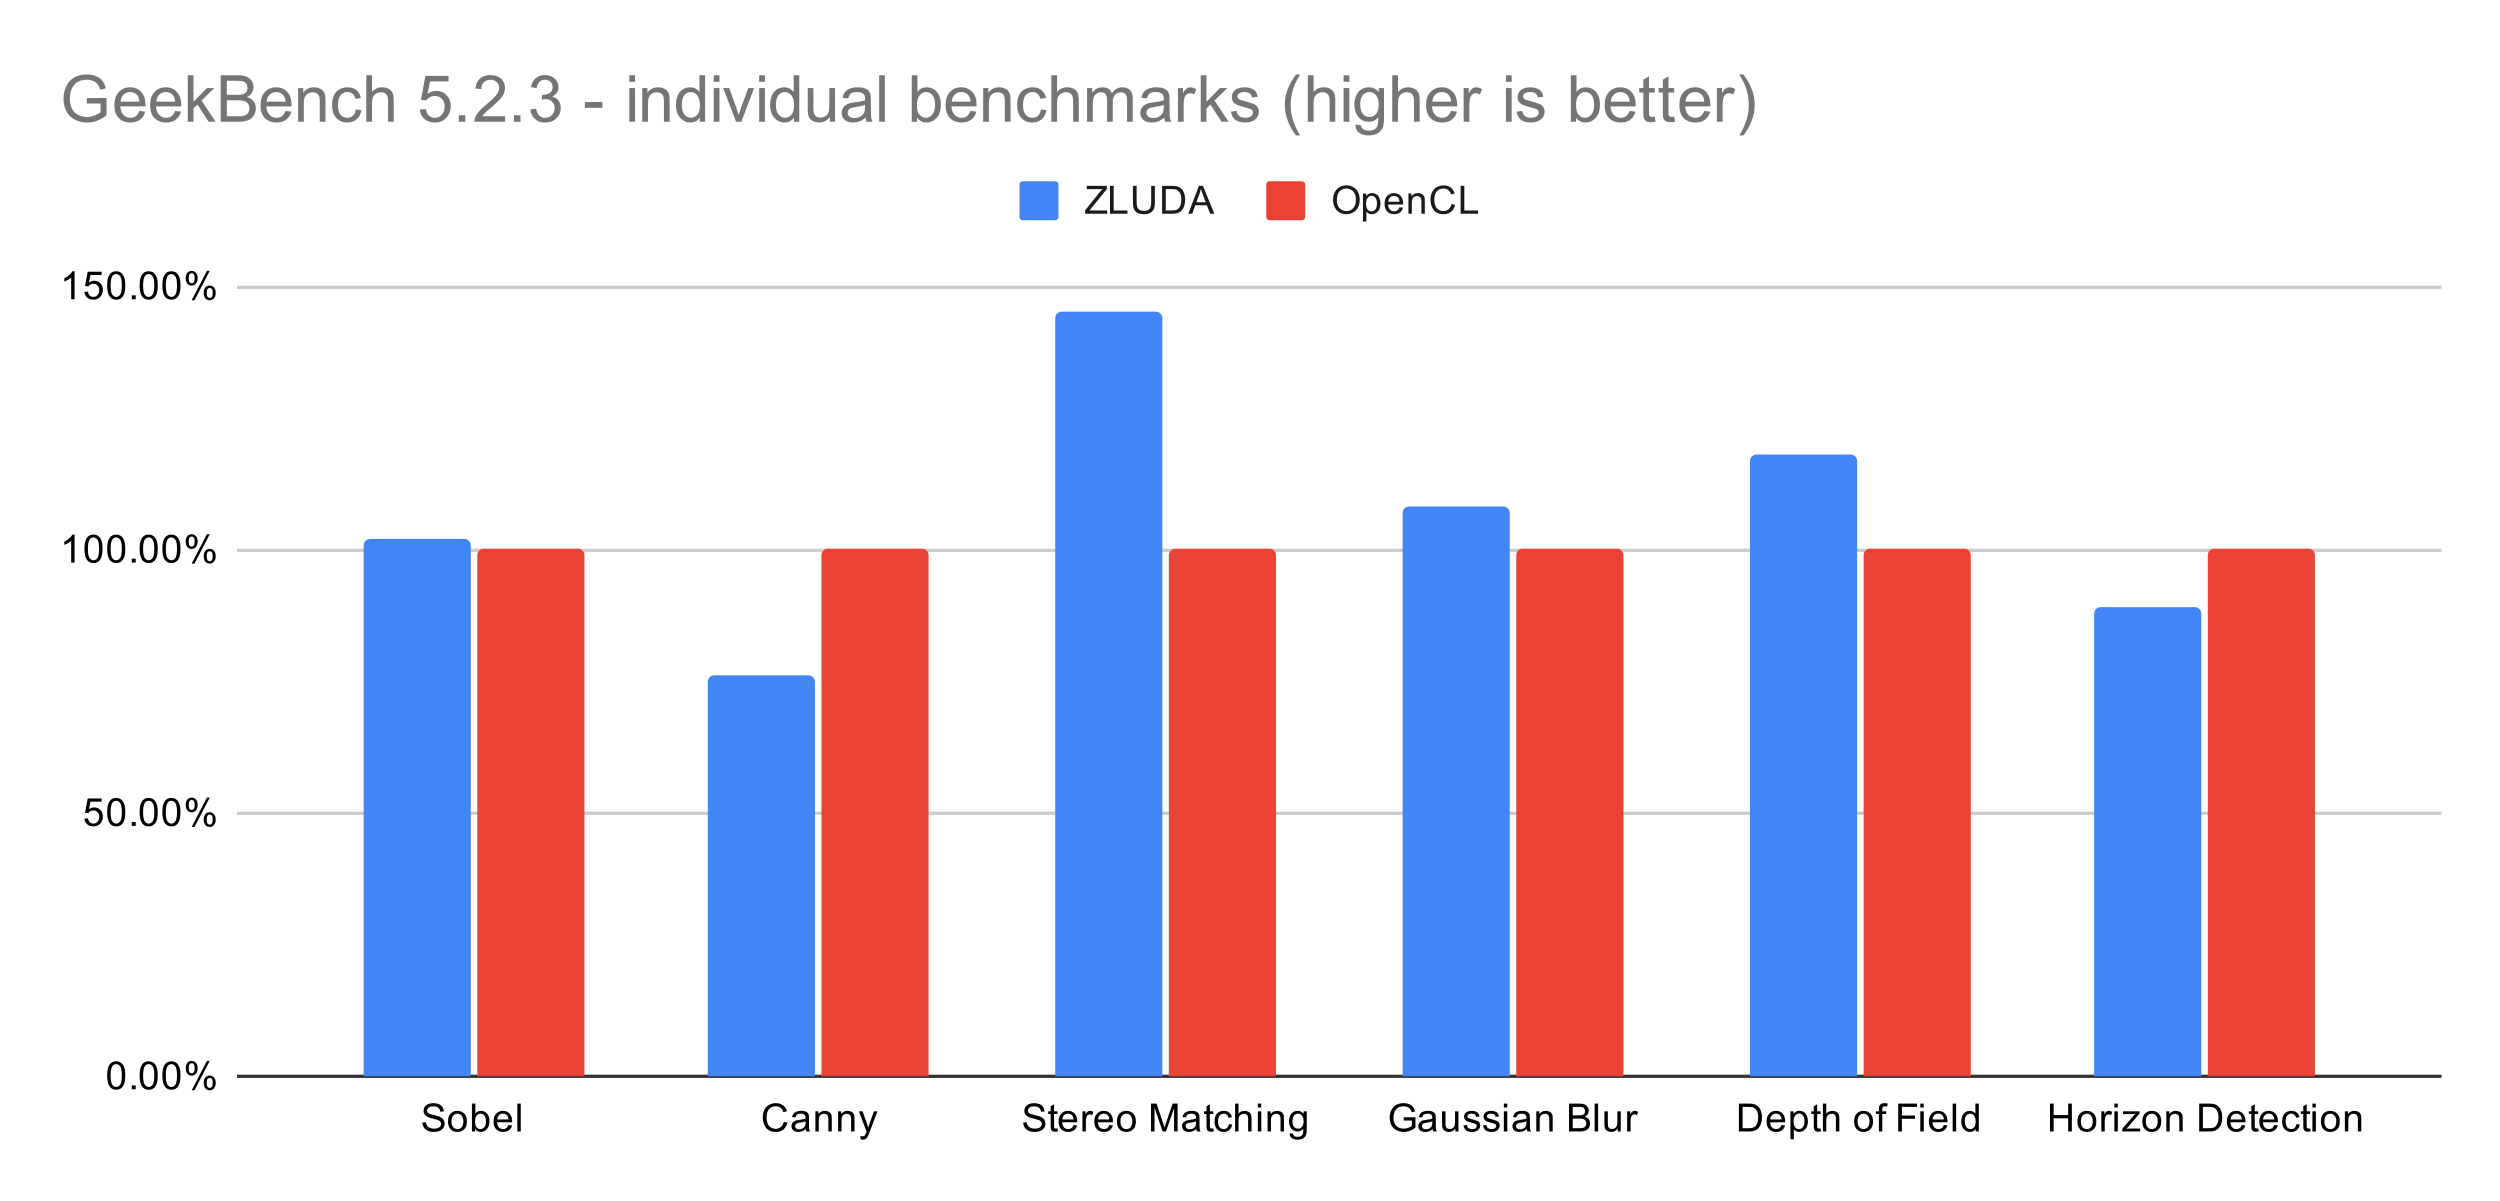 <svg version="1.1" viewBox="0.0 0.0 770.0 370.0" fill="none" stroke="none" stroke-linecap="square" stroke-miterlimit="10" width="770" height="370" xmlns:xlink="http://www.w3.org/1999/xlink" xmlns="http://www.w3.org/2000/svg"><path fill="#ffffff" d="M0 0L770.0 0L770.0 370.0L0 370.0L0 0Z" fill-rule="nonzero"/><path stroke="#333333" stroke-width="1.0" stroke-linecap="butt" d="M73.5 331.5L751.5 331.5" fill-rule="nonzero"/><path stroke="#cccccc" stroke-width="1.0" stroke-linecap="butt" d="M73.5 250.5L751.5 250.5" fill-rule="nonzero"/><path stroke="#cccccc" stroke-width="1.0" stroke-linecap="butt" d="M73.5 169.5L751.5 169.5" fill-rule="nonzero"/><path stroke="#cccccc" stroke-width="1.0" stroke-linecap="butt" d="M73.5 88.5L751.5 88.5" fill-rule="nonzero"/><clipPath id="id_0"><path d="M73.5 88.167L751.5 88.167L751.5 331.5L73.5 331.5L73.5 88.167Z" clip-rule="nonzero"/></clipPath><path stroke="#000000" stroke-width="2.0" stroke-linecap="butt" stroke-opacity="0.0" clip-path="url(#id_0)" d="M145.0 332.0L112.0 332.0L112.0 168.0C112.0 166.895 112.895 166.0 114.0 166.0L143.0 166.0C144.105 166.0 145.0 166.895 145.0 168.0Z" fill-rule="nonzero"/><path fill="#4285f4" clip-path="url(#id_0)" d="M145.0 332.0L112.0 332.0L112.0 168.0C112.0 166.895 112.895 166.0 114.0 166.0L143.0 166.0C144.105 166.0 145.0 166.895 145.0 168.0Z" fill-rule="nonzero"/><path stroke="#000000" stroke-width="2.0" stroke-linecap="butt" stroke-opacity="0.0" clip-path="url(#id_0)" d="M251.0 332.0L218.0 332.0L218.0 210.0C218.0 208.895 218.895 208.0 220.0 208.0L249.0 208.0C250.105 208.0 251.0 208.895 251.0 210.0Z" fill-rule="nonzero"/><path fill="#4285f4" clip-path="url(#id_0)" d="M251.0 332.0L218.0 332.0L218.0 210.0C218.0 208.895 218.895 208.0 220.0 208.0L249.0 208.0C250.105 208.0 251.0 208.895 251.0 210.0Z" fill-rule="nonzero"/><path stroke="#000000" stroke-width="2.0" stroke-linecap="butt" stroke-opacity="0.0" clip-path="url(#id_0)" d="M358.0 332.0L325.0 332.0L325.0 98.0C325.0 96.895 325.895 96.0 327.0 96.0L356.0 96.0C357.105 96.0 358.0 96.895 358.0 98.0Z" fill-rule="nonzero"/><path fill="#4285f4" clip-path="url(#id_0)" d="M358.0 332.0L325.0 332.0L325.0 98.0C325.0 96.895 325.895 96.0 327.0 96.0L356.0 96.0C357.105 96.0 358.0 96.895 358.0 98.0Z" fill-rule="nonzero"/><path stroke="#000000" stroke-width="2.0" stroke-linecap="butt" stroke-opacity="0.0" clip-path="url(#id_0)" d="M465.0 332.0L432.0 332.0L432.0 158.0C432.0 156.895 432.895 156.0 434.0 156.0L463.0 156.0C464.105 156.0 465.0 156.895 465.0 158.0Z" fill-rule="nonzero"/><path fill="#4285f4" clip-path="url(#id_0)" d="M465.0 332.0L432.0 332.0L432.0 158.0C432.0 156.895 432.895 156.0 434.0 156.0L463.0 156.0C464.105 156.0 465.0 156.895 465.0 158.0Z" fill-rule="nonzero"/><path stroke="#000000" stroke-width="2.0" stroke-linecap="butt" stroke-opacity="0.0" clip-path="url(#id_0)" d="M572.0 332.0L539.0 332.0L539.0 142.0C539.0 140.895 539.895 140.0 541.0 140.0L570.0 140.0C571.105 140.0 572.0 140.895 572.0 142.0Z" fill-rule="nonzero"/><path fill="#4285f4" clip-path="url(#id_0)" d="M572.0 332.0L539.0 332.0L539.0 142.0C539.0 140.895 539.895 140.0 541.0 140.0L570.0 140.0C571.105 140.0 572.0 140.895 572.0 142.0Z" fill-rule="nonzero"/><path stroke="#000000" stroke-width="2.0" stroke-linecap="butt" stroke-opacity="0.0" clip-path="url(#id_0)" d="M678.0 332.0L645.0 332.0L645.0 189.0C645.0 187.895 645.895 187.0 647.0 187.0L676.0 187.0C677.105 187.0 678.0 187.895 678.0 189.0Z" fill-rule="nonzero"/><path fill="#4285f4" clip-path="url(#id_0)" d="M678.0 332.0L645.0 332.0L645.0 189.0C645.0 187.895 645.895 187.0 647.0 187.0L676.0 187.0C677.105 187.0 678.0 187.895 678.0 189.0Z" fill-rule="nonzero"/><path stroke="#000000" stroke-width="2.0" stroke-linecap="butt" stroke-opacity="0.0" clip-path="url(#id_0)" d="M180.0 332.0L147.0 332.0L147.0 171.0C147.0 169.895 147.895 169.0 149.0 169.0L178.0 169.0C179.105 169.0 180.0 169.895 180.0 171.0Z" fill-rule="nonzero"/><path fill="#ea4335" clip-path="url(#id_0)" d="M180.0 332.0L147.0 332.0L147.0 171.0C147.0 169.895 147.895 169.0 149.0 169.0L178.0 169.0C179.105 169.0 180.0 169.895 180.0 171.0Z" fill-rule="nonzero"/><path stroke="#000000" stroke-width="2.0" stroke-linecap="butt" stroke-opacity="0.0" clip-path="url(#id_0)" d="M286.0 332.0L253.0 332.0L253.0 171.0C253.0 169.895 253.895 169.0 255.0 169.0L284.0 169.0C285.105 169.0 286.0 169.895 286.0 171.0Z" fill-rule="nonzero"/><path fill="#ea4335" clip-path="url(#id_0)" d="M286.0 332.0L253.0 332.0L253.0 171.0C253.0 169.895 253.895 169.0 255.0 169.0L284.0 169.0C285.105 169.0 286.0 169.895 286.0 171.0Z" fill-rule="nonzero"/><path stroke="#000000" stroke-width="2.0" stroke-linecap="butt" stroke-opacity="0.0" clip-path="url(#id_0)" d="M393.0 332.0L360.0 332.0L360.0 171.0C360.0 169.895 360.895 169.0 362.0 169.0L391.0 169.0C392.105 169.0 393.0 169.895 393.0 171.0Z" fill-rule="nonzero"/><path fill="#ea4335" clip-path="url(#id_0)" d="M393.0 332.0L360.0 332.0L360.0 171.0C360.0 169.895 360.895 169.0 362.0 169.0L391.0 169.0C392.105 169.0 393.0 169.895 393.0 171.0Z" fill-rule="nonzero"/><path stroke="#000000" stroke-width="2.0" stroke-linecap="butt" stroke-opacity="0.0" clip-path="url(#id_0)" d="M500.0 332.0L467.0 332.0L467.0 171.0C467.0 169.895 467.895 169.0 469.0 169.0L498.0 169.0C499.105 169.0 500.0 169.895 500.0 171.0Z" fill-rule="nonzero"/><path fill="#ea4335" clip-path="url(#id_0)" d="M500.0 332.0L467.0 332.0L467.0 171.0C467.0 169.895 467.895 169.0 469.0 169.0L498.0 169.0C499.105 169.0 500.0 169.895 500.0 171.0Z" fill-rule="nonzero"/><path stroke="#000000" stroke-width="2.0" stroke-linecap="butt" stroke-opacity="0.0" clip-path="url(#id_0)" d="M607.0 332.0L574.0 332.0L574.0 171.0C574.0 169.895 574.895 169.0 576.0 169.0L605.0 169.0C606.105 169.0 607.0 169.895 607.0 171.0Z" fill-rule="nonzero"/><path fill="#ea4335" clip-path="url(#id_0)" d="M607.0 332.0L574.0 332.0L574.0 171.0C574.0 169.895 574.895 169.0 576.0 169.0L605.0 169.0C606.105 169.0 607.0 169.895 607.0 171.0Z" fill-rule="nonzero"/><path stroke="#000000" stroke-width="2.0" stroke-linecap="butt" stroke-opacity="0.0" clip-path="url(#id_0)" d="M713.0 332.0L680.0 332.0L680.0 171.0C680.0 169.895 680.895 169.0 682.0 169.0L711.0 169.0C712.105 169.0 713.0 169.895 713.0 171.0Z" fill-rule="nonzero"/><path fill="#ea4335" clip-path="url(#id_0)" d="M713.0 332.0L680.0 332.0L680.0 171.0C680.0 169.895 680.895 169.0 682.0 169.0L711.0 169.0C712.105 169.0 713.0 169.895 713.0 171.0Z" fill-rule="nonzero"/><path fill="#000000" d="M33.0 331.266Q33.0 329.734 33.312 328.812Q33.625 327.875 34.234 327.375Q34.859 326.875 35.797 326.875Q36.484 326.875 37.0 327.156Q37.531 327.438 37.875 327.969Q38.219 328.484 38.406 329.234Q38.594 329.984 38.594 331.266Q38.594 332.781 38.281 333.703Q37.984 334.625 37.359 335.141Q36.75 335.641 35.797 335.641Q34.562 335.641 33.844 334.75Q33.0 333.688 33.0 331.266ZM34.078 331.266Q34.078 333.375 34.578 334.078Q35.078 334.781 35.797 334.781Q36.531 334.781 37.016 334.078Q37.516 333.375 37.516 331.266Q37.516 329.141 37.016 328.453Q36.531 327.75 35.781 327.75Q35.062 327.75 34.625 328.359Q34.078 329.141 34.078 331.266ZM40.594 335.5L40.594 334.297L41.797 334.297L41.797 335.5L40.594 335.5ZM43.0 331.266Q43.0 329.734 43.312 328.812Q43.625 327.875 44.234 327.375Q44.859 326.875 45.797 326.875Q46.484 326.875 47.0 327.156Q47.531 327.438 47.875 327.969Q48.219 328.484 48.406 329.234Q48.594 329.984 48.594 331.266Q48.594 332.781 48.281 333.703Q47.984 334.625 47.359 335.141Q46.75 335.641 45.797 335.641Q44.562 335.641 43.844 334.75Q43.0 333.688 43.0 331.266ZM44.078 331.266Q44.078 333.375 44.578 334.078Q45.078 334.781 45.797 334.781Q46.531 334.781 47.016 334.078Q47.516 333.375 47.516 331.266Q47.516 329.141 47.016 328.453Q46.531 327.75 45.781 327.75Q45.062 327.75 44.625 328.359Q44.078 329.141 44.078 331.266ZM50.0 331.266Q50.0 329.734 50.312 328.812Q50.625 327.875 51.234 327.375Q51.859 326.875 52.797 326.875Q53.484 326.875 54.0 327.156Q54.531 327.438 54.875 327.969Q55.219 328.484 55.406 329.234Q55.594 329.984 55.594 331.266Q55.594 332.781 55.281 333.703Q54.984 334.625 54.359 335.141Q53.75 335.641 52.797 335.641Q51.562 335.641 50.844 334.75Q50.0 333.688 50.0 331.266ZM51.078 331.266Q51.078 333.375 51.578 334.078Q52.078 334.781 52.797 334.781Q53.531 334.781 54.016 334.078Q54.516 333.375 54.516 331.266Q54.516 329.141 54.016 328.453Q53.531 327.75 52.781 327.75Q52.062 327.75 51.625 328.359Q51.078 329.141 51.078 331.266ZM57.203 328.969Q57.203 328.047 57.656 327.406Q58.125 326.766 59.0 326.766Q59.812 326.766 60.344 327.344Q60.875 327.922 60.875 329.031Q60.875 330.125 60.328 330.719Q59.797 331.297 59.016 331.297Q58.234 331.297 57.719 330.719Q57.203 330.141 57.203 328.969ZM59.031 327.484Q58.641 327.484 58.375 327.828Q58.125 328.172 58.125 329.078Q58.125 329.906 58.375 330.25Q58.641 330.578 59.031 330.578Q59.438 330.578 59.688 330.234Q59.953 329.891 59.953 329.0Q59.953 328.156 59.688 327.828Q59.422 327.484 59.031 327.484ZM59.031 335.812L63.734 326.766L64.594 326.766L59.906 335.812L59.031 335.812ZM62.75 333.484Q62.75 332.562 63.203 331.922Q63.672 331.281 64.562 331.281Q65.375 331.281 65.906 331.859Q66.438 332.422 66.438 333.547Q66.438 334.641 65.891 335.234Q65.359 335.812 64.562 335.812Q63.797 335.812 63.266 335.234Q62.75 334.656 62.75 333.484ZM64.594 332.0Q64.188 332.0 63.922 332.344Q63.672 332.688 63.672 333.594Q63.672 334.406 63.938 334.75Q64.203 335.094 64.594 335.094Q64.984 335.094 65.25 334.75Q65.516 334.406 65.516 333.5Q65.516 332.672 65.25 332.344Q64.984 332.0 64.594 332.0Z" fill-rule="nonzero"/><path fill="#000000" d="M26.0 252.139L27.109 252.045Q27.234 252.858 27.672 253.264Q28.125 253.67 28.766 253.67Q29.516 253.67 30.047 253.092Q30.578 252.514 30.578 251.576Q30.578 250.67 30.062 250.155Q29.562 249.623 28.734 249.623Q28.234 249.623 27.812 249.858Q27.406 250.092 27.172 250.451L26.188 250.326L27.016 245.92L31.297 245.92L31.297 246.92L27.859 246.92L27.406 249.233Q28.172 248.686 29.016 248.686Q30.141 248.686 30.906 249.467Q31.688 250.248 31.688 251.483Q31.688 252.639 31.016 253.498Q30.188 254.53 28.766 254.53Q27.594 254.53 26.844 253.873Q26.109 253.217 26.0 252.139ZM33.0 250.155Q33.0 248.623 33.312 247.701Q33.625 246.764 34.234 246.264Q34.859 245.764 35.797 245.764Q36.484 245.764 37.0 246.045Q37.531 246.326 37.875 246.858Q38.219 247.373 38.406 248.123Q38.594 248.873 38.594 250.155Q38.594 251.67 38.281 252.592Q37.984 253.514 37.359 254.03Q36.75 254.53 35.797 254.53Q34.562 254.53 33.844 253.639Q33.0 252.576 33.0 250.155ZM34.078 250.155Q34.078 252.264 34.578 252.967Q35.078 253.67 35.797 253.67Q36.531 253.67 37.016 252.967Q37.516 252.264 37.516 250.155Q37.516 248.03 37.016 247.342Q36.531 246.639 35.781 246.639Q35.062 246.639 34.625 247.248Q34.078 248.03 34.078 250.155ZM40.594 254.389L40.594 253.186L41.797 253.186L41.797 254.389L40.594 254.389ZM43.0 250.155Q43.0 248.623 43.312 247.701Q43.625 246.764 44.234 246.264Q44.859 245.764 45.797 245.764Q46.484 245.764 47.0 246.045Q47.531 246.326 47.875 246.858Q48.219 247.373 48.406 248.123Q48.594 248.873 48.594 250.155Q48.594 251.67 48.281 252.592Q47.984 253.514 47.359 254.03Q46.75 254.53 45.797 254.53Q44.562 254.53 43.844 253.639Q43.0 252.576 43.0 250.155ZM44.078 250.155Q44.078 252.264 44.578 252.967Q45.078 253.67 45.797 253.67Q46.531 253.67 47.016 252.967Q47.516 252.264 47.516 250.155Q47.516 248.03 47.016 247.342Q46.531 246.639 45.781 246.639Q45.062 246.639 44.625 247.248Q44.078 248.03 44.078 250.155ZM50.0 250.155Q50.0 248.623 50.312 247.701Q50.625 246.764 51.234 246.264Q51.859 245.764 52.797 245.764Q53.484 245.764 54.0 246.045Q54.531 246.326 54.875 246.858Q55.219 247.373 55.406 248.123Q55.594 248.873 55.594 250.155Q55.594 251.67 55.281 252.592Q54.984 253.514 54.359 254.03Q53.75 254.53 52.797 254.53Q51.562 254.53 50.844 253.639Q50.0 252.576 50.0 250.155ZM51.078 250.155Q51.078 252.264 51.578 252.967Q52.078 253.67 52.797 253.67Q53.531 253.67 54.016 252.967Q54.516 252.264 54.516 250.155Q54.516 248.03 54.016 247.342Q53.531 246.639 52.781 246.639Q52.062 246.639 51.625 247.248Q51.078 248.03 51.078 250.155ZM57.203 247.858Q57.203 246.936 57.656 246.295Q58.125 245.655 59.0 245.655Q59.812 245.655 60.344 246.233Q60.875 246.811 60.875 247.92Q60.875 249.014 60.328 249.608Q59.797 250.186 59.016 250.186Q58.234 250.186 57.719 249.608Q57.203 249.03 57.203 247.858ZM59.031 246.373Q58.641 246.373 58.375 246.717Q58.125 247.061 58.125 247.967Q58.125 248.795 58.375 249.139Q58.641 249.467 59.031 249.467Q59.438 249.467 59.688 249.123Q59.953 248.78 59.953 247.889Q59.953 247.045 59.688 246.717Q59.422 246.373 59.031 246.373ZM59.031 254.701L63.734 245.655L64.594 245.655L59.906 254.701L59.031 254.701ZM62.75 252.373Q62.75 251.451 63.203 250.811Q63.672 250.17 64.562 250.17Q65.375 250.17 65.906 250.748Q66.438 251.311 66.438 252.436Q66.438 253.53 65.891 254.123Q65.359 254.701 64.562 254.701Q63.797 254.701 63.266 254.123Q62.75 253.545 62.75 252.373ZM64.594 250.889Q64.188 250.889 63.922 251.233Q63.672 251.576 63.672 252.483Q63.672 253.295 63.938 253.639Q64.203 253.983 64.594 253.983Q64.984 253.983 65.25 253.639Q65.516 253.295 65.516 252.389Q65.516 251.561 65.25 251.233Q64.984 250.889 64.594 250.889Z" fill-rule="nonzero"/><path fill="#000000" d="M22.969 173.278L21.922 173.278L21.922 166.559Q21.531 166.918 20.906 167.293Q20.297 167.653 19.812 167.825L19.812 166.809Q20.688 166.387 21.344 165.809Q22.016 165.215 22.297 164.653L22.969 164.653L22.969 173.278ZM26.0 169.043Q26.0 167.512 26.312 166.59Q26.625 165.653 27.234 165.153Q27.859 164.653 28.797 164.653Q29.484 164.653 30.0 164.934Q30.531 165.215 30.875 165.747Q31.219 166.262 31.406 167.012Q31.594 167.762 31.594 169.043Q31.594 170.559 31.281 171.481Q30.984 172.403 30.359 172.918Q29.75 173.418 28.797 173.418Q27.562 173.418 26.844 172.528Q26.0 171.465 26.0 169.043ZM27.078 169.043Q27.078 171.153 27.578 171.856Q28.078 172.559 28.797 172.559Q29.531 172.559 30.016 171.856Q30.516 171.153 30.516 169.043Q30.516 166.918 30.016 166.231Q29.531 165.528 28.781 165.528Q28.062 165.528 27.625 166.137Q27.078 166.918 27.078 169.043ZM33.0 169.043Q33.0 167.512 33.312 166.59Q33.625 165.653 34.234 165.153Q34.859 164.653 35.797 164.653Q36.484 164.653 37.0 164.934Q37.531 165.215 37.875 165.747Q38.219 166.262 38.406 167.012Q38.594 167.762 38.594 169.043Q38.594 170.559 38.281 171.481Q37.984 172.403 37.359 172.918Q36.75 173.418 35.797 173.418Q34.562 173.418 33.844 172.528Q33.0 171.465 33.0 169.043ZM34.078 169.043Q34.078 171.153 34.578 171.856Q35.078 172.559 35.797 172.559Q36.531 172.559 37.016 171.856Q37.516 171.153 37.516 169.043Q37.516 166.918 37.016 166.231Q36.531 165.528 35.781 165.528Q35.062 165.528 34.625 166.137Q34.078 166.918 34.078 169.043ZM40.594 173.278L40.594 172.075L41.797 172.075L41.797 173.278L40.594 173.278ZM43.0 169.043Q43.0 167.512 43.312 166.59Q43.625 165.653 44.234 165.153Q44.859 164.653 45.797 164.653Q46.484 164.653 47.0 164.934Q47.531 165.215 47.875 165.747Q48.219 166.262 48.406 167.012Q48.594 167.762 48.594 169.043Q48.594 170.559 48.281 171.481Q47.984 172.403 47.359 172.918Q46.75 173.418 45.797 173.418Q44.562 173.418 43.844 172.528Q43.0 171.465 43.0 169.043ZM44.078 169.043Q44.078 171.153 44.578 171.856Q45.078 172.559 45.797 172.559Q46.531 172.559 47.016 171.856Q47.516 171.153 47.516 169.043Q47.516 166.918 47.016 166.231Q46.531 165.528 45.781 165.528Q45.062 165.528 44.625 166.137Q44.078 166.918 44.078 169.043ZM50.0 169.043Q50.0 167.512 50.312 166.59Q50.625 165.653 51.234 165.153Q51.859 164.653 52.797 164.653Q53.484 164.653 54.0 164.934Q54.531 165.215 54.875 165.747Q55.219 166.262 55.406 167.012Q55.594 167.762 55.594 169.043Q55.594 170.559 55.281 171.481Q54.984 172.403 54.359 172.918Q53.75 173.418 52.797 173.418Q51.562 173.418 50.844 172.528Q50.0 171.465 50.0 169.043ZM51.078 169.043Q51.078 171.153 51.578 171.856Q52.078 172.559 52.797 172.559Q53.531 172.559 54.016 171.856Q54.516 171.153 54.516 169.043Q54.516 166.918 54.016 166.231Q53.531 165.528 52.781 165.528Q52.062 165.528 51.625 166.137Q51.078 166.918 51.078 169.043ZM57.203 166.747Q57.203 165.825 57.656 165.184Q58.125 164.543 59.0 164.543Q59.812 164.543 60.344 165.122Q60.875 165.7 60.875 166.809Q60.875 167.903 60.328 168.497Q59.797 169.075 59.016 169.075Q58.234 169.075 57.719 168.497Q57.203 167.918 57.203 166.747ZM59.031 165.262Q58.641 165.262 58.375 165.606Q58.125 165.95 58.125 166.856Q58.125 167.684 58.375 168.028Q58.641 168.356 59.031 168.356Q59.438 168.356 59.688 168.012Q59.953 167.668 59.953 166.778Q59.953 165.934 59.688 165.606Q59.422 165.262 59.031 165.262ZM59.031 173.59L63.734 164.543L64.594 164.543L59.906 173.59L59.031 173.59ZM62.75 171.262Q62.75 170.34 63.203 169.7Q63.672 169.059 64.562 169.059Q65.375 169.059 65.906 169.637Q66.438 170.2 66.438 171.325Q66.438 172.418 65.891 173.012Q65.359 173.59 64.562 173.59Q63.797 173.59 63.266 173.012Q62.75 172.434 62.75 171.262ZM64.594 169.778Q64.188 169.778 63.922 170.122Q63.672 170.465 63.672 171.372Q63.672 172.184 63.938 172.528Q64.203 172.872 64.594 172.872Q64.984 172.872 65.25 172.528Q65.516 172.184 65.516 171.278Q65.516 170.45 65.25 170.122Q64.984 169.778 64.594 169.778Z" fill-rule="nonzero"/><path fill="#000000" d="M22.969 92.167L21.922 92.167L21.922 85.448Q21.531 85.807 20.906 86.182Q20.297 86.542 19.812 86.714L19.812 85.698Q20.688 85.276 21.344 84.698Q22.016 84.104 22.297 83.542L22.969 83.542L22.969 92.167ZM26.0 89.917L27.109 89.823Q27.234 90.635 27.672 91.042Q28.125 91.448 28.766 91.448Q29.516 91.448 30.047 90.87Q30.578 90.292 30.578 89.354Q30.578 88.448 30.062 87.932Q29.562 87.401 28.734 87.401Q28.234 87.401 27.812 87.635Q27.406 87.87 27.172 88.229L26.188 88.104L27.016 83.698L31.297 83.698L31.297 84.698L27.859 84.698L27.406 87.01Q28.172 86.464 29.016 86.464Q30.141 86.464 30.906 87.245Q31.688 88.026 31.688 89.26Q31.688 90.417 31.016 91.276Q30.188 92.307 28.766 92.307Q27.594 92.307 26.844 91.651Q26.109 90.995 26.0 89.917ZM33.0 87.932Q33.0 86.401 33.312 85.479Q33.625 84.542 34.234 84.042Q34.859 83.542 35.797 83.542Q36.484 83.542 37.0 83.823Q37.531 84.104 37.875 84.635Q38.219 85.151 38.406 85.901Q38.594 86.651 38.594 87.932Q38.594 89.448 38.281 90.37Q37.984 91.292 37.359 91.807Q36.75 92.307 35.797 92.307Q34.562 92.307 33.844 91.417Q33.0 90.354 33.0 87.932ZM34.078 87.932Q34.078 90.042 34.578 90.745Q35.078 91.448 35.797 91.448Q36.531 91.448 37.016 90.745Q37.516 90.042 37.516 87.932Q37.516 85.807 37.016 85.12Q36.531 84.417 35.781 84.417Q35.062 84.417 34.625 85.026Q34.078 85.807 34.078 87.932ZM40.594 92.167L40.594 90.964L41.797 90.964L41.797 92.167L40.594 92.167ZM43.0 87.932Q43.0 86.401 43.312 85.479Q43.625 84.542 44.234 84.042Q44.859 83.542 45.797 83.542Q46.484 83.542 47.0 83.823Q47.531 84.104 47.875 84.635Q48.219 85.151 48.406 85.901Q48.594 86.651 48.594 87.932Q48.594 89.448 48.281 90.37Q47.984 91.292 47.359 91.807Q46.75 92.307 45.797 92.307Q44.562 92.307 43.844 91.417Q43.0 90.354 43.0 87.932ZM44.078 87.932Q44.078 90.042 44.578 90.745Q45.078 91.448 45.797 91.448Q46.531 91.448 47.016 90.745Q47.516 90.042 47.516 87.932Q47.516 85.807 47.016 85.12Q46.531 84.417 45.781 84.417Q45.062 84.417 44.625 85.026Q44.078 85.807 44.078 87.932ZM50.0 87.932Q50.0 86.401 50.312 85.479Q50.625 84.542 51.234 84.042Q51.859 83.542 52.797 83.542Q53.484 83.542 54.0 83.823Q54.531 84.104 54.875 84.635Q55.219 85.151 55.406 85.901Q55.594 86.651 55.594 87.932Q55.594 89.448 55.281 90.37Q54.984 91.292 54.359 91.807Q53.75 92.307 52.797 92.307Q51.562 92.307 50.844 91.417Q50.0 90.354 50.0 87.932ZM51.078 87.932Q51.078 90.042 51.578 90.745Q52.078 91.448 52.797 91.448Q53.531 91.448 54.016 90.745Q54.516 90.042 54.516 87.932Q54.516 85.807 54.016 85.12Q53.531 84.417 52.781 84.417Q52.062 84.417 51.625 85.026Q51.078 85.807 51.078 87.932ZM57.203 85.635Q57.203 84.714 57.656 84.073Q58.125 83.432 59.0 83.432Q59.812 83.432 60.344 84.01Q60.875 84.589 60.875 85.698Q60.875 86.792 60.328 87.385Q59.797 87.964 59.016 87.964Q58.234 87.964 57.719 87.385Q57.203 86.807 57.203 85.635ZM59.031 84.151Q58.641 84.151 58.375 84.495Q58.125 84.839 58.125 85.745Q58.125 86.573 58.375 86.917Q58.641 87.245 59.031 87.245Q59.438 87.245 59.688 86.901Q59.953 86.557 59.953 85.667Q59.953 84.823 59.688 84.495Q59.422 84.151 59.031 84.151ZM59.031 92.479L63.734 83.432L64.594 83.432L59.906 92.479L59.031 92.479ZM62.75 90.151Q62.75 89.229 63.203 88.589Q63.672 87.948 64.562 87.948Q65.375 87.948 65.906 88.526Q66.438 89.089 66.438 90.214Q66.438 91.307 65.891 91.901Q65.359 92.479 64.562 92.479Q63.797 92.479 63.266 91.901Q62.75 91.323 62.75 90.151ZM64.594 88.667Q64.188 88.667 63.922 89.01Q63.672 89.354 63.672 90.26Q63.672 91.073 63.938 91.417Q64.203 91.76 64.594 91.76Q64.984 91.76 65.25 91.417Q65.516 91.073 65.516 90.167Q65.516 89.339 65.25 89.01Q64.984 88.667 64.594 88.667Z" fill-rule="nonzero"/><path fill="#000000" d="M130.118 345.734L131.18 345.641Q131.258 346.297 131.54 346.703Q131.821 347.109 132.399 347.375Q132.993 347.625 133.727 347.625Q134.368 347.625 134.868 347.438Q135.368 347.234 135.602 346.906Q135.852 346.562 135.852 346.172Q135.852 345.766 135.618 345.469Q135.383 345.156 134.852 344.953Q134.493 344.812 133.305 344.531Q132.133 344.25 131.665 344.0Q131.04 343.672 130.743 343.203Q130.446 342.719 130.446 342.125Q130.446 341.484 130.805 340.922Q131.18 340.344 131.883 340.062Q132.602 339.766 133.461 339.766Q134.415 339.766 135.149 340.078Q135.883 340.375 136.274 340.984Q136.665 341.578 136.696 342.328L135.602 342.406Q135.508 341.594 134.993 341.188Q134.493 340.766 133.508 340.766Q132.477 340.766 132.008 341.141Q131.54 341.516 131.54 342.047Q131.54 342.516 131.868 342.812Q132.196 343.109 133.571 343.422Q134.961 343.734 135.477 343.969Q136.227 344.328 136.586 344.859Q136.946 345.375 136.946 346.078Q136.946 346.766 136.555 347.375Q136.165 347.969 135.43 348.312Q134.696 348.641 133.774 348.641Q132.602 348.641 131.805 348.312Q131.024 347.969 130.571 347.281Q130.133 346.594 130.118 345.734ZM137.977 345.391Q137.977 343.656 138.93 342.828Q139.727 342.141 140.883 342.141Q142.165 342.141 142.977 342.984Q143.805 343.812 143.805 345.297Q143.805 346.5 143.446 347.188Q143.086 347.875 142.383 348.266Q141.696 348.641 140.883 348.641Q139.586 348.641 138.774 347.812Q137.977 346.969 137.977 345.391ZM139.055 345.391Q139.055 346.578 139.571 347.172Q140.102 347.766 140.883 347.766Q141.68 347.766 142.196 347.172Q142.711 346.578 142.711 345.359Q142.711 344.203 142.18 343.609Q141.665 343.016 140.883 343.016Q140.102 343.016 139.571 343.609Q139.055 344.188 139.055 345.391ZM146.336 348.5L145.352 348.5L145.352 339.906L146.415 339.906L146.415 342.969Q147.086 342.141 148.118 342.141Q148.696 342.141 149.196 342.375Q149.711 342.594 150.04 343.016Q150.383 343.438 150.571 344.031Q150.758 344.625 150.758 345.297Q150.758 346.891 149.961 347.766Q149.165 348.641 148.071 348.641Q146.961 348.641 146.336 347.719L146.336 348.5ZM146.321 345.344Q146.321 346.453 146.633 346.953Q147.133 347.766 147.977 347.766Q148.665 347.766 149.165 347.172Q149.68 346.578 149.68 345.375Q149.68 344.156 149.196 343.578Q148.711 343.0 148.024 343.0Q147.336 343.0 146.821 343.609Q146.321 344.203 146.321 345.344ZM156.618 346.5L157.711 346.625Q157.461 347.578 156.758 348.109Q156.055 348.641 154.977 348.641Q153.618 348.641 152.805 347.797Q152.008 346.953 152.008 345.438Q152.008 343.875 152.821 343.016Q153.633 342.141 154.915 342.141Q156.165 342.141 156.946 342.984Q157.743 343.828 157.743 345.375Q157.743 345.469 157.743 345.656L153.102 345.656Q153.165 346.688 153.68 347.234Q154.196 347.766 154.977 347.766Q155.555 347.766 155.961 347.469Q156.383 347.156 156.618 346.5ZM153.165 344.797L156.633 344.797Q156.571 344.0 156.243 343.609Q155.727 343.0 154.93 343.0Q154.196 343.0 153.696 343.484Q153.211 343.969 153.165 344.797ZM159.336 348.5L159.336 339.906L160.399 339.906L160.399 348.5L159.336 348.5Z" fill-rule="nonzero"/><path fill="#000000" d="M241.405 345.484L242.53 345.781Q242.171 347.172 241.249 347.906Q240.327 348.641 238.983 348.641Q237.593 348.641 236.718 348.078Q235.843 347.516 235.389 346.453Q234.936 345.375 234.936 344.141Q234.936 342.797 235.452 341.797Q235.968 340.797 236.905 340.281Q237.858 339.766 238.999 339.766Q240.28 339.766 241.155 340.422Q242.046 341.078 242.389 342.266L241.264 342.531Q240.968 341.594 240.389 341.172Q239.827 340.734 238.968 340.734Q237.983 340.734 237.311 341.219Q236.655 341.688 236.374 342.484Q236.108 343.281 236.108 344.141Q236.108 345.234 236.421 346.047Q236.749 346.859 237.421 347.266Q238.093 347.672 238.889 347.672Q239.843 347.672 240.499 347.125Q241.171 346.578 241.405 345.484ZM248.202 347.734Q247.608 348.234 247.061 348.438Q246.53 348.641 245.905 348.641Q244.874 348.641 244.327 348.141Q243.78 347.641 243.78 346.859Q243.78 346.406 243.983 346.031Q244.186 345.641 244.53 345.422Q244.874 345.188 245.296 345.078Q245.593 344.984 246.233 344.906Q247.499 344.766 248.108 344.547Q248.108 344.328 248.108 344.281Q248.108 343.625 247.811 343.359Q247.405 343.016 246.608 343.016Q245.874 343.016 245.514 343.281Q245.155 343.531 244.983 344.188L243.952 344.047Q244.093 343.391 244.421 342.984Q244.749 342.578 245.358 342.359Q245.968 342.141 246.764 342.141Q247.561 342.141 248.061 342.328Q248.561 342.516 248.796 342.797Q249.03 343.078 249.124 343.516Q249.171 343.781 249.171 344.484L249.171 345.891Q249.171 347.359 249.233 347.75Q249.311 348.141 249.514 348.5L248.405 348.5Q248.249 348.172 248.202 347.734ZM248.108 345.375Q247.53 345.609 246.389 345.781Q245.733 345.875 245.468 346.0Q245.202 346.109 245.046 346.328Q244.905 346.547 244.905 346.828Q244.905 347.25 245.218 347.531Q245.546 347.812 246.155 347.812Q246.764 347.812 247.233 347.547Q247.718 347.281 247.936 346.812Q248.108 346.453 248.108 345.766L248.108 345.375ZM251.139 348.5L251.139 342.281L252.077 342.281L252.077 343.156Q252.764 342.141 254.061 342.141Q254.624 342.141 255.093 342.344Q255.577 342.547 255.811 342.875Q256.046 343.203 256.139 343.641Q256.186 343.938 256.186 344.672L256.186 348.5L255.139 348.5L255.139 344.719Q255.139 344.062 255.014 343.75Q254.889 343.438 254.577 343.25Q254.264 343.047 253.843 343.047Q253.171 343.047 252.671 343.484Q252.186 343.906 252.186 345.094L252.186 348.5L251.139 348.5ZM258.139 348.5L258.139 342.281L259.077 342.281L259.077 343.156Q259.764 342.141 261.061 342.141Q261.624 342.141 262.093 342.344Q262.577 342.547 262.811 342.875Q263.046 343.203 263.139 343.641Q263.186 343.938 263.186 344.672L263.186 348.5L262.139 348.5L262.139 344.719Q262.139 344.062 262.014 343.75Q261.889 343.438 261.577 343.25Q261.264 343.047 260.843 343.047Q260.171 343.047 259.671 343.484Q259.186 343.906 259.186 345.094L259.186 348.5L258.139 348.5ZM265.093 350.891L264.968 349.906Q265.311 350.0 265.577 350.0Q265.921 350.0 266.124 349.875Q266.343 349.766 266.483 349.562Q266.577 349.391 266.811 348.766Q266.827 348.688 266.905 348.516L264.53 342.281L265.671 342.281L266.968 345.875Q267.218 346.562 267.421 347.328Q267.608 346.594 267.858 345.906L269.186 342.281L270.233 342.281L267.874 348.609Q267.483 349.625 267.28 350.016Q266.999 350.547 266.624 350.781Q266.264 351.031 265.764 351.031Q265.468 351.031 265.093 350.891Z" fill-rule="nonzero"/><path fill="#000000" d="M315.161 345.734L316.224 345.641Q316.302 346.297 316.583 346.703Q316.864 347.109 317.442 347.375Q318.036 347.625 318.77 347.625Q319.411 347.625 319.911 347.438Q320.411 347.234 320.645 346.906Q320.895 346.562 320.895 346.172Q320.895 345.766 320.661 345.469Q320.427 345.156 319.895 344.953Q319.536 344.812 318.349 344.531Q317.177 344.25 316.708 344.0Q316.083 343.672 315.786 343.203Q315.489 342.719 315.489 342.125Q315.489 341.484 315.849 340.922Q316.224 340.344 316.927 340.062Q317.645 339.766 318.505 339.766Q319.458 339.766 320.192 340.078Q320.927 340.375 321.317 340.984Q321.708 341.578 321.739 342.328L320.645 342.406Q320.552 341.594 320.036 341.188Q319.536 340.766 318.552 340.766Q317.52 340.766 317.052 341.141Q316.583 341.516 316.583 342.047Q316.583 342.516 316.911 342.812Q317.239 343.109 318.614 343.422Q320.005 343.734 320.52 343.969Q321.27 344.328 321.63 344.859Q321.989 345.375 321.989 346.078Q321.989 346.766 321.599 347.375Q321.208 347.969 320.474 348.312Q319.739 348.641 318.817 348.641Q317.645 348.641 316.849 348.312Q316.067 347.969 315.614 347.281Q315.177 346.594 315.161 345.734ZM325.708 347.562L325.864 348.484Q325.411 348.578 325.067 348.578Q324.489 348.578 324.177 348.406Q323.864 348.219 323.724 347.922Q323.599 347.625 323.599 346.672L323.599 343.094L322.833 343.094L322.833 342.281L323.599 342.281L323.599 340.734L324.645 340.109L324.645 342.281L325.708 342.281L325.708 343.094L324.645 343.094L324.645 346.734Q324.645 347.188 324.692 347.312Q324.755 347.438 324.88 347.516Q325.005 347.594 325.239 347.594Q325.427 347.594 325.708 347.562ZM330.661 346.5L331.755 346.625Q331.505 347.578 330.802 348.109Q330.099 348.641 329.02 348.641Q327.661 348.641 326.849 347.797Q326.052 346.953 326.052 345.438Q326.052 343.875 326.864 343.016Q327.677 342.141 328.958 342.141Q330.208 342.141 330.989 342.984Q331.786 343.828 331.786 345.375Q331.786 345.469 331.786 345.656L327.145 345.656Q327.208 346.688 327.724 347.234Q328.239 347.766 329.02 347.766Q329.599 347.766 330.005 347.469Q330.427 347.156 330.661 346.5ZM327.208 344.797L330.677 344.797Q330.614 344.0 330.286 343.609Q329.77 343.0 328.974 343.0Q328.239 343.0 327.739 343.484Q327.255 343.969 327.208 344.797ZM333.395 348.5L333.395 342.281L334.349 342.281L334.349 343.219Q334.708 342.562 335.005 342.359Q335.317 342.141 335.692 342.141Q336.224 342.141 336.77 342.469L336.411 343.453Q336.02 343.219 335.645 343.219Q335.286 343.219 335.005 343.438Q334.739 343.641 334.63 344.016Q334.442 344.578 334.442 345.234L334.442 348.5L333.395 348.5ZM341.661 346.5L342.755 346.625Q342.505 347.578 341.802 348.109Q341.099 348.641 340.02 348.641Q338.661 348.641 337.849 347.797Q337.052 346.953 337.052 345.438Q337.052 343.875 337.864 343.016Q338.677 342.141 339.958 342.141Q341.208 342.141 341.989 342.984Q342.786 343.828 342.786 345.375Q342.786 345.469 342.786 345.656L338.145 345.656Q338.208 346.688 338.724 347.234Q339.239 347.766 340.02 347.766Q340.599 347.766 341.005 347.469Q341.427 347.156 341.661 346.5ZM338.208 344.797L341.677 344.797Q341.614 344.0 341.286 343.609Q340.77 343.0 339.974 343.0Q339.239 343.0 338.739 343.484Q338.255 343.969 338.208 344.797ZM344.02 345.391Q344.02 343.656 344.974 342.828Q345.77 342.141 346.927 342.141Q348.208 342.141 349.02 342.984Q349.849 343.812 349.849 345.297Q349.849 346.5 349.489 347.188Q349.13 347.875 348.427 348.266Q347.739 348.641 346.927 348.641Q345.63 348.641 344.817 347.812Q344.02 346.969 344.02 345.391ZM345.099 345.391Q345.099 346.578 345.614 347.172Q346.145 347.766 346.927 347.766Q347.724 347.766 348.239 347.172Q348.755 346.578 348.755 345.359Q348.755 344.203 348.224 343.609Q347.708 343.016 346.927 343.016Q346.145 343.016 345.614 343.609Q345.099 344.188 345.099 345.391ZM354.505 348.5L354.505 339.906L356.224 339.906L358.255 345.984Q358.536 346.844 358.661 347.266Q358.802 346.797 359.114 345.891L361.177 339.906L362.708 339.906L362.708 348.5L361.614 348.5L361.614 341.312L359.114 348.5L358.083 348.5L355.599 341.188L355.599 348.5L354.505 348.5ZM368.474 347.734Q367.88 348.234 367.333 348.438Q366.802 348.641 366.177 348.641Q365.145 348.641 364.599 348.141Q364.052 347.641 364.052 346.859Q364.052 346.406 364.255 346.031Q364.458 345.641 364.802 345.422Q365.145 345.188 365.567 345.078Q365.864 344.984 366.505 344.906Q367.77 344.766 368.38 344.547Q368.38 344.328 368.38 344.281Q368.38 343.625 368.083 343.359Q367.677 343.016 366.88 343.016Q366.145 343.016 365.786 343.281Q365.427 343.531 365.255 344.188L364.224 344.047Q364.364 343.391 364.692 342.984Q365.02 342.578 365.63 342.359Q366.239 342.141 367.036 342.141Q367.833 342.141 368.333 342.328Q368.833 342.516 369.067 342.797Q369.302 343.078 369.395 343.516Q369.442 343.781 369.442 344.484L369.442 345.891Q369.442 347.359 369.505 347.75Q369.583 348.141 369.786 348.5L368.677 348.5Q368.52 348.172 368.474 347.734ZM368.38 345.375Q367.802 345.609 366.661 345.781Q366.005 345.875 365.739 346.0Q365.474 346.109 365.317 346.328Q365.177 346.547 365.177 346.828Q365.177 347.25 365.489 347.531Q365.817 347.812 366.427 347.812Q367.036 347.812 367.505 347.547Q367.989 347.281 368.208 346.812Q368.38 346.453 368.38 345.766L368.38 345.375ZM373.708 347.562L373.864 348.484Q373.411 348.578 373.067 348.578Q372.489 348.578 372.177 348.406Q371.864 348.219 371.724 347.922Q371.599 347.625 371.599 346.672L371.599 343.094L370.833 343.094L370.833 342.281L371.599 342.281L371.599 340.734L372.645 340.109L372.645 342.281L373.708 342.281L373.708 343.094L372.645 343.094L372.645 346.734Q372.645 347.188 372.692 347.312Q372.755 347.438 372.88 347.516Q373.005 347.594 373.239 347.594Q373.427 347.594 373.708 347.562ZM378.474 346.219L379.505 346.359Q379.333 347.422 378.63 348.031Q377.927 348.641 376.911 348.641Q375.63 348.641 374.849 347.812Q374.083 346.969 374.083 345.406Q374.083 344.406 374.411 343.656Q374.755 342.891 375.427 342.516Q376.114 342.141 376.927 342.141Q377.927 342.141 378.567 342.656Q379.224 343.156 379.411 344.109L378.38 344.266Q378.239 343.641 377.864 343.328Q377.489 343.0 376.958 343.0Q376.161 343.0 375.661 343.578Q375.161 344.141 375.161 345.375Q375.161 346.641 375.645 347.203Q376.13 347.766 376.895 347.766Q377.52 347.766 377.927 347.391Q378.349 347.016 378.474 346.219ZM380.411 348.5L380.411 339.906L381.458 339.906L381.458 342.984Q382.192 342.141 383.317 342.141Q384.02 342.141 384.52 342.422Q385.036 342.688 385.255 343.172Q385.474 343.641 385.474 344.562L385.474 348.5L384.427 348.5L384.427 344.562Q384.427 343.766 384.083 343.406Q383.739 343.047 383.114 343.047Q382.645 343.047 382.224 343.297Q381.817 343.531 381.63 343.953Q381.458 344.359 381.458 345.094L381.458 348.5L380.411 348.5ZM387.411 341.125L387.411 339.906L388.474 339.906L388.474 341.125L387.411 341.125ZM387.411 348.5L387.411 342.281L388.474 342.281L388.474 348.5L387.411 348.5ZM390.411 348.5L390.411 342.281L391.349 342.281L391.349 343.156Q392.036 342.141 393.333 342.141Q393.895 342.141 394.364 342.344Q394.849 342.547 395.083 342.875Q395.317 343.203 395.411 343.641Q395.458 343.938 395.458 344.672L395.458 348.5L394.411 348.5L394.411 344.719Q394.411 344.062 394.286 343.75Q394.161 343.438 393.849 343.25Q393.536 343.047 393.114 343.047Q392.442 343.047 391.942 343.484Q391.458 343.906 391.458 345.094L391.458 348.5L390.411 348.5ZM397.208 349.016L398.239 349.172Q398.302 349.641 398.599 349.859Q398.989 350.156 399.661 350.156Q400.395 350.156 400.786 349.859Q401.192 349.562 401.333 349.047Q401.427 348.719 401.411 347.688Q400.724 348.5 399.692 348.5Q398.411 348.5 397.708 347.578Q397.005 346.641 397.005 345.359Q397.005 344.469 397.317 343.719Q397.645 342.953 398.255 342.547Q398.864 342.141 399.692 342.141Q400.802 342.141 401.52 343.031L401.52 342.281L402.489 342.281L402.489 347.656Q402.489 349.109 402.192 349.719Q401.895 350.328 401.255 350.672Q400.614 351.031 399.677 351.031Q398.567 351.031 397.88 350.531Q397.192 350.031 397.208 349.016ZM398.083 345.281Q398.083 346.5 398.567 347.062Q399.052 347.625 399.786 347.625Q400.52 347.625 401.005 347.062Q401.505 346.5 401.505 345.312Q401.505 344.172 400.989 343.594Q400.489 343.016 399.77 343.016Q399.067 343.016 398.567 343.594Q398.083 344.156 398.083 345.281Z" fill-rule="nonzero"/><path fill="#000000" d="M432.339 345.125L432.339 344.125L435.964 344.109L435.964 347.297Q435.136 347.969 434.245 348.312Q433.355 348.641 432.417 348.641Q431.151 348.641 430.105 348.109Q429.073 347.562 428.542 346.547Q428.026 345.516 428.026 344.25Q428.026 342.984 428.542 341.906Q429.073 340.812 430.058 340.297Q431.042 339.766 432.323 339.766Q433.261 339.766 434.011 340.062Q434.761 340.359 435.183 340.906Q435.62 341.438 435.839 342.312L434.823 342.594Q434.62 341.938 434.323 341.562Q434.042 341.188 433.511 340.969Q432.98 340.734 432.339 340.734Q431.558 340.734 430.98 340.969Q430.417 341.203 430.058 341.594Q429.714 341.984 429.526 342.453Q429.198 343.25 429.198 344.172Q429.198 345.328 429.589 346.109Q429.995 346.875 430.745 347.25Q431.495 347.625 432.355 347.625Q433.089 347.625 433.792 347.344Q434.495 347.047 434.855 346.734L434.855 345.125L432.339 345.125ZM441.245 347.734Q440.651 348.234 440.105 348.438Q439.573 348.641 438.948 348.641Q437.917 348.641 437.37 348.141Q436.823 347.641 436.823 346.859Q436.823 346.406 437.026 346.031Q437.23 345.641 437.573 345.422Q437.917 345.188 438.339 345.078Q438.636 344.984 439.276 344.906Q440.542 344.766 441.151 344.547Q441.151 344.328 441.151 344.281Q441.151 343.625 440.855 343.359Q440.448 343.016 439.651 343.016Q438.917 343.016 438.558 343.281Q438.198 343.531 438.026 344.188L436.995 344.047Q437.136 343.391 437.464 342.984Q437.792 342.578 438.401 342.359Q439.011 342.141 439.808 342.141Q440.605 342.141 441.105 342.328Q441.605 342.516 441.839 342.797Q442.073 343.078 442.167 343.516Q442.214 343.781 442.214 344.484L442.214 345.891Q442.214 347.359 442.276 347.75Q442.355 348.141 442.558 348.5L441.448 348.5Q441.292 348.172 441.245 347.734ZM441.151 345.375Q440.573 345.609 439.433 345.781Q438.776 345.875 438.511 346.0Q438.245 346.109 438.089 346.328Q437.948 346.547 437.948 346.828Q437.948 347.25 438.261 347.531Q438.589 347.812 439.198 347.812Q439.808 347.812 440.276 347.547Q440.761 347.281 440.98 346.812Q441.151 346.453 441.151 345.766L441.151 345.375ZM448.261 348.5L448.261 347.578Q447.526 348.641 446.276 348.641Q445.73 348.641 445.245 348.438Q444.776 348.219 444.542 347.906Q444.308 347.578 444.214 347.109Q444.151 346.812 444.151 346.125L444.151 342.281L445.214 342.281L445.214 345.734Q445.214 346.547 445.276 346.844Q445.37 347.25 445.683 347.5Q446.011 347.734 446.495 347.734Q446.964 347.734 447.37 347.5Q447.792 347.25 447.964 346.828Q448.151 346.406 448.151 345.609L448.151 342.281L449.198 342.281L449.198 348.5L448.261 348.5ZM450.761 346.641L451.792 346.484Q451.886 347.109 452.276 347.438Q452.683 347.766 453.417 347.766Q454.136 347.766 454.48 347.484Q454.839 347.188 454.839 346.781Q454.839 346.422 454.526 346.219Q454.308 346.078 453.448 345.859Q452.292 345.562 451.839 345.359Q451.401 345.141 451.167 344.766Q450.933 344.391 450.933 343.922Q450.933 343.516 451.12 343.156Q451.308 342.797 451.636 342.562Q451.886 342.391 452.308 342.266Q452.73 342.141 453.23 342.141Q453.948 342.141 454.495 342.359Q455.058 342.562 455.323 342.922Q455.589 343.281 455.683 343.875L454.651 344.016Q454.589 343.547 454.245 343.281Q453.917 343.0 453.292 343.0Q452.573 343.0 452.261 343.25Q451.948 343.484 451.948 343.812Q451.948 344.016 452.073 344.172Q452.214 344.344 452.48 344.453Q452.636 344.516 453.417 344.719Q454.542 345.031 454.98 345.219Q455.417 345.406 455.667 345.766Q455.917 346.125 455.917 346.672Q455.917 347.203 455.605 347.672Q455.308 348.125 454.73 348.391Q454.151 348.641 453.417 348.641Q452.198 348.641 451.558 348.141Q450.933 347.625 450.761 346.641ZM456.761 346.641L457.792 346.484Q457.886 347.109 458.276 347.438Q458.683 347.766 459.417 347.766Q460.136 347.766 460.48 347.484Q460.839 347.188 460.839 346.781Q460.839 346.422 460.526 346.219Q460.308 346.078 459.448 345.859Q458.292 345.562 457.839 345.359Q457.401 345.141 457.167 344.766Q456.933 344.391 456.933 343.922Q456.933 343.516 457.12 343.156Q457.308 342.797 457.636 342.562Q457.886 342.391 458.308 342.266Q458.73 342.141 459.23 342.141Q459.948 342.141 460.495 342.359Q461.058 342.562 461.323 342.922Q461.589 343.281 461.683 343.875L460.651 344.016Q460.589 343.547 460.245 343.281Q459.917 343.0 459.292 343.0Q458.573 343.0 458.261 343.25Q457.948 343.484 457.948 343.812Q457.948 344.016 458.073 344.172Q458.214 344.344 458.48 344.453Q458.636 344.516 459.417 344.719Q460.542 345.031 460.98 345.219Q461.417 345.406 461.667 345.766Q461.917 346.125 461.917 346.672Q461.917 347.203 461.605 347.672Q461.308 348.125 460.73 348.391Q460.151 348.641 459.417 348.641Q458.198 348.641 457.558 348.141Q456.933 347.625 456.761 346.641ZM463.183 341.125L463.183 339.906L464.245 339.906L464.245 341.125L463.183 341.125ZM463.183 348.5L463.183 342.281L464.245 342.281L464.245 348.5L463.183 348.5ZM470.245 347.734Q469.651 348.234 469.105 348.438Q468.573 348.641 467.948 348.641Q466.917 348.641 466.37 348.141Q465.823 347.641 465.823 346.859Q465.823 346.406 466.026 346.031Q466.23 345.641 466.573 345.422Q466.917 345.188 467.339 345.078Q467.636 344.984 468.276 344.906Q469.542 344.766 470.151 344.547Q470.151 344.328 470.151 344.281Q470.151 343.625 469.855 343.359Q469.448 343.016 468.651 343.016Q467.917 343.016 467.558 343.281Q467.198 343.531 467.026 344.188L465.995 344.047Q466.136 343.391 466.464 342.984Q466.792 342.578 467.401 342.359Q468.011 342.141 468.808 342.141Q469.605 342.141 470.105 342.328Q470.605 342.516 470.839 342.797Q471.073 343.078 471.167 343.516Q471.214 343.781 471.214 344.484L471.214 345.891Q471.214 347.359 471.276 347.75Q471.355 348.141 471.558 348.5L470.448 348.5Q470.292 348.172 470.245 347.734ZM470.151 345.375Q469.573 345.609 468.433 345.781Q467.776 345.875 467.511 346.0Q467.245 346.109 467.089 346.328Q466.948 346.547 466.948 346.828Q466.948 347.25 467.261 347.531Q467.589 347.812 468.198 347.812Q468.808 347.812 469.276 347.547Q469.761 347.281 469.98 346.812Q470.151 346.453 470.151 345.766L470.151 345.375ZM473.183 348.5L473.183 342.281L474.12 342.281L474.12 343.156Q474.808 342.141 476.105 342.141Q476.667 342.141 477.136 342.344Q477.62 342.547 477.855 342.875Q478.089 343.203 478.183 343.641Q478.23 343.938 478.23 344.672L478.23 348.5L477.183 348.5L477.183 344.719Q477.183 344.062 477.058 343.75Q476.933 343.438 476.62 343.25Q476.308 343.047 475.886 343.047Q475.214 343.047 474.714 343.484Q474.23 343.906 474.23 345.094L474.23 348.5L473.183 348.5ZM483.261 348.5L483.261 339.906L486.495 339.906Q487.48 339.906 488.073 340.172Q488.667 340.438 488.995 340.984Q489.339 341.516 489.339 342.109Q489.339 342.656 489.042 343.141Q488.745 343.625 488.136 343.922Q488.917 344.156 489.323 344.719Q489.745 345.266 489.745 346.016Q489.745 346.609 489.495 347.141Q489.245 347.656 488.87 347.938Q488.495 348.219 487.917 348.359Q487.355 348.5 486.542 348.5L483.261 348.5ZM484.401 343.516L486.261 343.516Q487.011 343.516 487.339 343.422Q487.776 343.297 487.995 343.0Q488.214 342.688 488.214 342.234Q488.214 341.812 488.011 341.484Q487.808 341.156 487.417 341.047Q487.042 340.922 486.12 340.922L484.401 340.922L484.401 343.516ZM484.401 347.484L486.542 347.484Q487.089 347.484 487.308 347.438Q487.714 347.375 487.964 347.219Q488.23 347.047 488.401 346.734Q488.573 346.422 488.573 346.016Q488.573 345.531 488.323 345.172Q488.089 344.812 487.651 344.672Q487.214 344.531 486.386 344.531L484.401 344.531L484.401 347.484ZM491.151 348.5L491.151 339.906L492.214 339.906L492.214 348.5L491.151 348.5ZM498.261 348.5L498.261 347.578Q497.526 348.641 496.276 348.641Q495.73 348.641 495.245 348.438Q494.776 348.219 494.542 347.906Q494.308 347.578 494.214 347.109Q494.151 346.812 494.151 346.125L494.151 342.281L495.214 342.281L495.214 345.734Q495.214 346.547 495.276 346.844Q495.37 347.25 495.683 347.5Q496.011 347.734 496.495 347.734Q496.964 347.734 497.37 347.5Q497.792 347.25 497.964 346.828Q498.151 346.406 498.151 345.609L498.151 342.281L499.198 342.281L499.198 348.5L498.261 348.5ZM501.167 348.5L501.167 342.281L502.12 342.281L502.12 343.219Q502.48 342.562 502.776 342.359Q503.089 342.141 503.464 342.141Q503.995 342.141 504.542 342.469L504.183 343.453Q503.792 343.219 503.417 343.219Q503.058 343.219 502.776 343.438Q502.511 343.641 502.401 344.016Q502.214 344.578 502.214 345.234L502.214 348.5L501.167 348.5Z" fill-rule="nonzero"/><path fill="#000000" d="M535.579 348.5L535.579 339.906L538.548 339.906Q539.548 339.906 540.079 340.031Q540.814 340.203 541.329 340.641Q542.017 341.219 542.345 342.125Q542.689 343.016 542.689 344.156Q542.689 345.141 542.454 345.891Q542.236 346.641 541.876 347.141Q541.517 347.641 541.079 347.922Q540.658 348.203 540.064 348.359Q539.47 348.5 538.689 348.5L535.579 348.5ZM536.72 347.484L538.548 347.484Q539.408 347.484 539.892 347.328Q540.376 347.172 540.658 346.875Q541.064 346.484 541.283 345.797Q541.517 345.109 541.517 344.141Q541.517 342.797 541.064 342.078Q540.626 341.344 540.001 341.094Q539.533 340.922 538.533 340.922L536.72 340.922L536.72 347.484ZM548.704 346.5L549.798 346.625Q549.548 347.578 548.845 348.109Q548.142 348.641 547.064 348.641Q545.704 348.641 544.892 347.797Q544.095 346.953 544.095 345.438Q544.095 343.875 544.908 343.016Q545.72 342.141 547.001 342.141Q548.251 342.141 549.033 342.984Q549.829 343.828 549.829 345.375Q549.829 345.469 549.829 345.656L545.189 345.656Q545.251 346.688 545.767 347.234Q546.283 347.766 547.064 347.766Q547.642 347.766 548.048 347.469Q548.47 347.156 548.704 346.5ZM545.251 344.797L548.72 344.797Q548.658 344.0 548.329 343.609Q547.814 343.0 547.017 343.0Q546.283 343.0 545.783 343.484Q545.298 343.969 545.251 344.797ZM551.454 350.891L551.454 342.281L552.408 342.281L552.408 343.078Q552.751 342.609 553.173 342.375Q553.611 342.141 554.22 342.141Q555.017 342.141 555.626 342.547Q556.236 342.953 556.533 343.703Q556.845 344.453 556.845 345.344Q556.845 346.297 556.501 347.062Q556.173 347.828 555.517 348.234Q554.861 348.641 554.142 348.641Q553.611 348.641 553.189 348.422Q552.767 348.188 552.501 347.859L552.501 350.891L551.454 350.891ZM552.408 345.422Q552.408 346.625 552.892 347.203Q553.376 347.766 554.064 347.766Q554.767 347.766 555.267 347.172Q555.767 346.578 555.767 345.328Q555.767 344.141 555.283 343.562Q554.798 342.969 554.111 342.969Q553.439 342.969 552.923 343.594Q552.408 344.219 552.408 345.422ZM560.751 347.562L560.908 348.484Q560.454 348.578 560.111 348.578Q559.533 348.578 559.22 348.406Q558.908 348.219 558.767 347.922Q558.642 347.625 558.642 346.672L558.642 343.094L557.876 343.094L557.876 342.281L558.642 342.281L558.642 340.734L559.689 340.109L559.689 342.281L560.751 342.281L560.751 343.094L559.689 343.094L559.689 346.734Q559.689 347.188 559.736 347.312Q559.798 347.438 559.923 347.516Q560.048 347.594 560.283 347.594Q560.47 347.594 560.751 347.562ZM561.454 348.5L561.454 339.906L562.501 339.906L562.501 342.984Q563.236 342.141 564.361 342.141Q565.064 342.141 565.564 342.422Q566.079 342.688 566.298 343.172Q566.517 343.641 566.517 344.562L566.517 348.5L565.47 348.5L565.47 344.562Q565.47 343.766 565.126 343.406Q564.783 343.047 564.158 343.047Q563.689 343.047 563.267 343.297Q562.861 343.531 562.673 343.953Q562.501 344.359 562.501 345.094L562.501 348.5L561.454 348.5ZM571.064 345.391Q571.064 343.656 572.017 342.828Q572.814 342.141 573.97 342.141Q575.251 342.141 576.064 342.984Q576.892 343.812 576.892 345.297Q576.892 346.5 576.533 347.188Q576.173 347.875 575.47 348.266Q574.783 348.641 573.97 348.641Q572.673 348.641 571.861 347.812Q571.064 346.969 571.064 345.391ZM572.142 345.391Q572.142 346.578 572.658 347.172Q573.189 347.766 573.97 347.766Q574.767 347.766 575.283 347.172Q575.798 346.578 575.798 345.359Q575.798 344.203 575.267 343.609Q574.751 343.016 573.97 343.016Q573.189 343.016 572.658 343.609Q572.142 344.188 572.142 345.391ZM578.704 348.5L578.704 343.094L577.767 343.094L577.767 342.281L578.704 342.281L578.704 341.609Q578.704 340.984 578.814 340.688Q578.97 340.266 579.345 340.016Q579.736 339.766 580.423 339.766Q580.876 339.766 581.408 339.875L581.251 340.781Q580.923 340.734 580.626 340.734Q580.142 340.734 579.939 340.938Q579.751 341.141 579.751 341.703L579.751 342.281L580.97 342.281L580.97 343.094L579.751 343.094L579.751 348.5L578.704 348.5ZM584.642 348.5L584.642 339.906L590.439 339.906L590.439 340.922L585.783 340.922L585.783 343.578L589.814 343.578L589.814 344.594L585.783 344.594L585.783 348.5L584.642 348.5ZM591.454 341.125L591.454 339.906L592.517 339.906L592.517 341.125L591.454 341.125ZM591.454 348.5L591.454 342.281L592.517 342.281L592.517 348.5L591.454 348.5ZM598.704 346.5L599.798 346.625Q599.548 347.578 598.845 348.109Q598.142 348.641 597.064 348.641Q595.704 348.641 594.892 347.797Q594.095 346.953 594.095 345.438Q594.095 343.875 594.908 343.016Q595.72 342.141 597.001 342.141Q598.251 342.141 599.033 342.984Q599.829 343.828 599.829 345.375Q599.829 345.469 599.829 345.656L595.189 345.656Q595.251 346.688 595.767 347.234Q596.283 347.766 597.064 347.766Q597.642 347.766 598.048 347.469Q598.47 347.156 598.704 346.5ZM595.251 344.797L598.72 344.797Q598.658 344.0 598.329 343.609Q597.814 343.0 597.017 343.0Q596.283 343.0 595.783 343.484Q595.298 343.969 595.251 344.797ZM601.423 348.5L601.423 339.906L602.486 339.906L602.486 348.5L601.423 348.5ZM608.486 348.5L608.486 347.719Q607.892 348.641 606.751 348.641Q606.001 348.641 605.376 348.234Q604.751 347.812 604.408 347.078Q604.064 346.344 604.064 345.391Q604.064 344.469 604.376 343.703Q604.689 342.938 605.314 342.547Q605.939 342.141 606.704 342.141Q607.267 342.141 607.704 342.375Q608.142 342.609 608.423 342.984L608.423 339.906L609.47 339.906L609.47 348.5L608.486 348.5ZM605.158 345.391Q605.158 346.594 605.658 347.188Q606.158 347.766 606.845 347.766Q607.533 347.766 608.017 347.203Q608.501 346.641 608.501 345.484Q608.501 344.203 608.001 343.609Q607.517 343.016 606.798 343.016Q606.095 343.016 605.626 343.594Q605.158 344.156 605.158 345.391Z" fill-rule="nonzero"/><path fill="#000000" d="M631.398 348.5L631.398 339.906L632.523 339.906L632.523 343.438L636.992 343.438L636.992 339.906L638.132 339.906L638.132 348.5L636.992 348.5L636.992 344.453L632.523 344.453L632.523 348.5L631.398 348.5ZM639.835 345.391Q639.835 343.656 640.788 342.828Q641.585 342.141 642.742 342.141Q644.023 342.141 644.835 342.984Q645.663 343.812 645.663 345.297Q645.663 346.5 645.304 347.188Q644.945 347.875 644.242 348.266Q643.554 348.641 642.742 348.641Q641.445 348.641 640.632 347.812Q639.835 346.969 639.835 345.391ZM640.913 345.391Q640.913 346.578 641.429 347.172Q641.96 347.766 642.742 347.766Q643.538 347.766 644.054 347.172Q644.57 346.578 644.57 345.359Q644.57 344.203 644.038 343.609Q643.523 343.016 642.742 343.016Q641.96 343.016 641.429 343.609Q640.913 344.188 640.913 345.391ZM647.21 348.5L647.21 342.281L648.163 342.281L648.163 343.219Q648.523 342.562 648.82 342.359Q649.132 342.141 649.507 342.141Q650.038 342.141 650.585 342.469L650.226 343.453Q649.835 343.219 649.46 343.219Q649.101 343.219 648.82 343.438Q648.554 343.641 648.445 344.016Q648.257 344.578 648.257 345.234L648.257 348.5L647.21 348.5ZM651.226 341.125L651.226 339.906L652.288 339.906L652.288 341.125L651.226 341.125ZM651.226 348.5L651.226 342.281L652.288 342.281L652.288 348.5L651.226 348.5ZM653.663 348.5L653.663 347.641L657.632 343.094Q656.945 343.125 656.429 343.125L653.898 343.125L653.898 342.281L658.992 342.281L658.992 342.969L655.617 346.922L654.96 347.641Q655.679 347.594 656.288 347.594L659.179 347.594L659.179 348.5L653.663 348.5ZM659.835 345.391Q659.835 343.656 660.788 342.828Q661.585 342.141 662.742 342.141Q664.023 342.141 664.835 342.984Q665.663 343.812 665.663 345.297Q665.663 346.5 665.304 347.188Q664.945 347.875 664.242 348.266Q663.554 348.641 662.742 348.641Q661.445 348.641 660.632 347.812Q659.835 346.969 659.835 345.391ZM660.913 345.391Q660.913 346.578 661.429 347.172Q661.96 347.766 662.742 347.766Q663.538 347.766 664.054 347.172Q664.57 346.578 664.57 345.359Q664.57 344.203 664.038 343.609Q663.523 343.016 662.742 343.016Q661.96 343.016 661.429 343.609Q660.913 344.188 660.913 345.391ZM667.226 348.5L667.226 342.281L668.163 342.281L668.163 343.156Q668.851 342.141 670.148 342.141Q670.71 342.141 671.179 342.344Q671.663 342.547 671.898 342.875Q672.132 343.203 672.226 343.641Q672.273 343.938 672.273 344.672L672.273 348.5L671.226 348.5L671.226 344.719Q671.226 344.062 671.101 343.75Q670.976 343.438 670.663 343.25Q670.351 343.047 669.929 343.047Q669.257 343.047 668.757 343.484Q668.273 343.906 668.273 345.094L668.273 348.5L667.226 348.5ZM677.351 348.5L677.351 339.906L680.32 339.906Q681.32 339.906 681.851 340.031Q682.585 340.203 683.101 340.641Q683.788 341.219 684.117 342.125Q684.46 343.016 684.46 344.156Q684.46 345.141 684.226 345.891Q684.007 346.641 683.648 347.141Q683.288 347.641 682.851 347.922Q682.429 348.203 681.835 348.359Q681.242 348.5 680.46 348.5L677.351 348.5ZM678.492 347.484L680.32 347.484Q681.179 347.484 681.663 347.328Q682.148 347.172 682.429 346.875Q682.835 346.484 683.054 345.797Q683.288 345.109 683.288 344.141Q683.288 342.797 682.835 342.078Q682.398 341.344 681.773 341.094Q681.304 340.922 680.304 340.922L678.492 340.922L678.492 347.484ZM690.476 346.5L691.57 346.625Q691.32 347.578 690.617 348.109Q689.913 348.641 688.835 348.641Q687.476 348.641 686.663 347.797Q685.867 346.953 685.867 345.438Q685.867 343.875 686.679 343.016Q687.492 342.141 688.773 342.141Q690.023 342.141 690.804 342.984Q691.601 343.828 691.601 345.375Q691.601 345.469 691.601 345.656L686.96 345.656Q687.023 346.688 687.538 347.234Q688.054 347.766 688.835 347.766Q689.413 347.766 689.82 347.469Q690.242 347.156 690.476 346.5ZM687.023 344.797L690.492 344.797Q690.429 344.0 690.101 343.609Q689.585 343.0 688.788 343.0Q688.054 343.0 687.554 343.484Q687.07 343.969 687.023 344.797ZM695.523 347.562L695.679 348.484Q695.226 348.578 694.882 348.578Q694.304 348.578 693.992 348.406Q693.679 348.219 693.538 347.922Q693.413 347.625 693.413 346.672L693.413 343.094L692.648 343.094L692.648 342.281L693.413 342.281L693.413 340.734L694.46 340.109L694.46 342.281L695.523 342.281L695.523 343.094L694.46 343.094L694.46 346.734Q694.46 347.188 694.507 347.312Q694.57 347.438 694.695 347.516Q694.82 347.594 695.054 347.594Q695.242 347.594 695.523 347.562ZM700.476 346.5L701.57 346.625Q701.32 347.578 700.617 348.109Q699.913 348.641 698.835 348.641Q697.476 348.641 696.663 347.797Q695.867 346.953 695.867 345.438Q695.867 343.875 696.679 343.016Q697.492 342.141 698.773 342.141Q700.023 342.141 700.804 342.984Q701.601 343.828 701.601 345.375Q701.601 345.469 701.601 345.656L696.96 345.656Q697.023 346.688 697.538 347.234Q698.054 347.766 698.835 347.766Q699.413 347.766 699.82 347.469Q700.242 347.156 700.476 346.5ZM697.023 344.797L700.492 344.797Q700.429 344.0 700.101 343.609Q699.585 343.0 698.788 343.0Q698.054 343.0 697.554 343.484Q697.07 343.969 697.023 344.797ZM707.288 346.219L708.32 346.359Q708.148 347.422 707.445 348.031Q706.742 348.641 705.726 348.641Q704.445 348.641 703.663 347.812Q702.898 346.969 702.898 345.406Q702.898 344.406 703.226 343.656Q703.57 342.891 704.242 342.516Q704.929 342.141 705.742 342.141Q706.742 342.141 707.382 342.656Q708.038 343.156 708.226 344.109L707.195 344.266Q707.054 343.641 706.679 343.328Q706.304 343.0 705.773 343.0Q704.976 343.0 704.476 343.578Q703.976 344.141 703.976 345.375Q703.976 346.641 704.46 347.203Q704.945 347.766 705.71 347.766Q706.335 347.766 706.742 347.391Q707.163 347.016 707.288 346.219ZM711.523 347.562L711.679 348.484Q711.226 348.578 710.882 348.578Q710.304 348.578 709.992 348.406Q709.679 348.219 709.538 347.922Q709.413 347.625 709.413 346.672L709.413 343.094L708.648 343.094L708.648 342.281L709.413 342.281L709.413 340.734L710.46 340.109L710.46 342.281L711.523 342.281L711.523 343.094L710.46 343.094L710.46 346.734Q710.46 347.188 710.507 347.312Q710.57 347.438 710.695 347.516Q710.82 347.594 711.054 347.594Q711.242 347.594 711.523 347.562ZM712.226 341.125L712.226 339.906L713.288 339.906L713.288 341.125L712.226 341.125ZM712.226 348.5L712.226 342.281L713.288 342.281L713.288 348.5L712.226 348.5ZM714.835 345.391Q714.835 343.656 715.788 342.828Q716.585 342.141 717.742 342.141Q719.023 342.141 719.835 342.984Q720.663 343.812 720.663 345.297Q720.663 346.5 720.304 347.188Q719.945 347.875 719.242 348.266Q718.554 348.641 717.742 348.641Q716.445 348.641 715.632 347.812Q714.835 346.969 714.835 345.391ZM715.913 345.391Q715.913 346.578 716.429 347.172Q716.96 347.766 717.742 347.766Q718.538 347.766 719.054 347.172Q719.57 346.578 719.57 345.359Q719.57 344.203 719.038 343.609Q718.523 343.016 717.742 343.016Q716.96 343.016 716.429 343.609Q715.913 344.188 715.913 345.391ZM722.226 348.5L722.226 342.281L723.163 342.281L723.163 343.156Q723.851 342.141 725.148 342.141Q725.71 342.141 726.179 342.344Q726.663 342.547 726.898 342.875Q727.132 343.203 727.226 343.641Q727.273 343.938 727.273 344.672L727.273 348.5L726.226 348.5L726.226 344.719Q726.226 344.062 726.101 343.75Q725.976 343.438 725.663 343.25Q725.351 343.047 724.929 343.047Q724.257 343.047 723.757 343.484Q723.273 343.906 723.273 345.094L723.273 348.5L722.226 348.5Z" fill-rule="nonzero"/><path fill="#4285f4" d="M314.0 56.833C314.0 56.281 314.448 55.833 315.0 55.833L325.0 55.833C325.552 55.833 326.0 56.281 326.0 56.833L326.0 66.833C326.0 67.386 325.552 67.833 325.0 67.833L315.0 67.833C314.448 67.833 314.0 67.386 314.0 66.833Z" fill-rule="nonzero"/><path fill="#1a1a1a" d="M334.234 65.833L334.234 64.771L338.641 59.271Q339.109 58.693 339.531 58.255L334.734 58.255L334.734 57.24L340.891 57.24L340.891 58.255L336.062 64.208L335.547 64.818L341.031 64.818L341.031 65.833L334.234 65.833ZM341.875 65.833L341.875 57.24L343.016 57.24L343.016 64.818L347.25 64.818L347.25 65.833L341.875 65.833ZM354.562 57.24L355.703 57.24L355.703 62.208Q355.703 63.505 355.406 64.271Q355.109 65.021 354.344 65.505Q353.578 65.974 352.344 65.974Q351.141 65.974 350.359 65.568Q349.594 65.146 349.266 64.365Q348.938 63.568 348.938 62.208L348.938 57.24L350.078 57.24L350.078 62.193Q350.078 63.318 350.281 63.849Q350.5 64.38 351.0 64.677Q351.516 64.958 352.25 64.958Q353.5 64.958 354.031 64.396Q354.562 63.818 354.562 62.193L354.562 57.24ZM357.922 65.833L357.922 57.24L360.891 57.24Q361.891 57.24 362.422 57.365Q363.156 57.536 363.672 57.974Q364.359 58.552 364.688 59.458Q365.031 60.349 365.031 61.49Q365.031 62.474 364.797 63.224Q364.578 63.974 364.219 64.474Q363.859 64.974 363.422 65.255Q363.0 65.536 362.406 65.693Q361.812 65.833 361.031 65.833L357.922 65.833ZM359.062 64.818L360.891 64.818Q361.75 64.818 362.234 64.661Q362.719 64.505 363.0 64.208Q363.406 63.818 363.625 63.13Q363.859 62.443 363.859 61.474Q363.859 60.13 363.406 59.411Q362.969 58.677 362.344 58.427Q361.875 58.255 360.875 58.255L359.062 58.255L359.062 64.818ZM365.984 65.833L369.281 57.24L370.5 57.24L374.016 65.833L372.734 65.833L371.719 63.224L368.141 63.224L367.188 65.833L365.984 65.833ZM368.469 62.302L371.375 62.302L370.484 59.927Q370.062 58.849 369.875 58.146Q369.703 58.974 369.406 59.786L368.469 62.302Z" fill-rule="nonzero"/><path fill="#ea4335" d="M390.0 56.833C390.0 56.281 390.448 55.833 391.0 55.833L401.0 55.833C401.552 55.833 402.0 56.281 402.0 56.833L402.0 66.833C402.0 67.386 401.552 67.833 401.0 67.833L391.0 67.833C390.448 67.833 390.0 67.386 390.0 66.833Z" fill-rule="nonzero"/><path fill="#1a1a1a" d="M410.578 61.646Q410.578 59.505 411.719 58.302Q412.875 57.083 414.688 57.083Q415.891 57.083 416.844 57.661Q417.797 58.224 418.297 59.24Q418.797 60.255 418.797 61.552Q418.797 62.849 418.266 63.88Q417.734 64.911 416.766 65.443Q415.812 65.974 414.688 65.974Q413.469 65.974 412.516 65.396Q411.562 64.802 411.062 63.802Q410.578 62.786 410.578 61.646ZM411.75 61.661Q411.75 63.224 412.578 64.115Q413.422 65.005 414.688 65.005Q415.969 65.005 416.797 64.115Q417.625 63.208 417.625 61.536Q417.625 60.49 417.266 59.708Q416.922 58.927 416.234 58.505Q415.547 58.068 414.703 58.068Q413.5 58.068 412.625 58.896Q411.75 59.724 411.75 61.661ZM419.797 68.224L419.797 59.615L420.75 59.615L420.75 60.411Q421.094 59.943 421.516 59.708Q421.953 59.474 422.562 59.474Q423.359 59.474 423.969 59.88Q424.578 60.286 424.875 61.036Q425.188 61.786 425.188 62.677Q425.188 63.63 424.844 64.396Q424.516 65.161 423.859 65.568Q423.203 65.974 422.484 65.974Q421.953 65.974 421.531 65.755Q421.109 65.521 420.844 65.193L420.844 68.224L419.797 68.224ZM420.75 62.755Q420.75 63.958 421.234 64.536Q421.719 65.099 422.406 65.099Q423.109 65.099 423.609 64.505Q424.109 63.911 424.109 62.661Q424.109 61.474 423.625 60.896Q423.141 60.302 422.453 60.302Q421.781 60.302 421.266 60.927Q420.75 61.552 420.75 62.755ZM431.047 63.833L432.141 63.958Q431.891 64.911 431.188 65.443Q430.484 65.974 429.406 65.974Q428.047 65.974 427.234 65.13Q426.438 64.286 426.438 62.771Q426.438 61.208 427.25 60.349Q428.062 59.474 429.344 59.474Q430.594 59.474 431.375 60.318Q432.172 61.161 432.172 62.708Q432.172 62.802 432.172 62.99L427.531 62.99Q427.594 64.021 428.109 64.568Q428.625 65.099 429.406 65.099Q429.984 65.099 430.391 64.802Q430.812 64.49 431.047 63.833ZM427.594 62.13L431.062 62.13Q431.0 61.333 430.672 60.943Q430.156 60.333 429.359 60.333Q428.625 60.333 428.125 60.818Q427.641 61.302 427.594 62.13ZM433.797 65.833L433.797 59.615L434.734 59.615L434.734 60.49Q435.422 59.474 436.719 59.474Q437.281 59.474 437.75 59.677Q438.234 59.88 438.469 60.208Q438.703 60.536 438.797 60.974Q438.844 61.271 438.844 62.005L438.844 65.833L437.797 65.833L437.797 62.052Q437.797 61.396 437.672 61.083Q437.547 60.771 437.234 60.583Q436.922 60.38 436.5 60.38Q435.828 60.38 435.328 60.818Q434.844 61.24 434.844 62.427L434.844 65.833L433.797 65.833ZM447.062 62.818L448.188 63.115Q447.828 64.505 446.906 65.24Q445.984 65.974 444.641 65.974Q443.25 65.974 442.375 65.411Q441.5 64.849 441.047 63.786Q440.594 62.708 440.594 61.474Q440.594 60.13 441.109 59.13Q441.625 58.13 442.562 57.615Q443.516 57.099 444.656 57.099Q445.938 57.099 446.812 57.755Q447.703 58.411 448.047 59.599L446.922 59.865Q446.625 58.927 446.047 58.505Q445.484 58.068 444.625 58.068Q443.641 58.068 442.969 58.552Q442.312 59.021 442.031 59.818Q441.766 60.615 441.766 61.474Q441.766 62.568 442.078 63.38Q442.406 64.193 443.078 64.599Q443.75 65.005 444.547 65.005Q445.5 65.005 446.156 64.458Q446.828 63.911 447.062 62.818ZM449.875 65.833L449.875 57.24L451.016 57.24L451.016 64.818L455.25 64.818L455.25 65.833L449.875 65.833Z" fill-rule="nonzero"/><path fill="#757575" d="M26.75 31.891L26.75 30.203L32.812 30.188L32.812 35.5Q31.406 36.625 29.922 37.188Q28.438 37.75 26.875 37.75Q24.766 37.75 23.047 36.844Q21.328 35.938 20.438 34.234Q19.562 32.516 19.562 30.406Q19.562 28.312 20.438 26.516Q21.312 24.703 22.953 23.828Q24.594 22.938 26.734 22.938Q28.281 22.938 29.531 23.438Q30.797 23.938 31.5 24.844Q32.219 25.734 32.594 27.188L30.891 27.656Q30.562 26.562 30.078 25.938Q29.609 25.312 28.719 24.938Q27.828 24.562 26.75 24.562Q25.438 24.562 24.484 24.953Q23.547 25.344 22.969 26.0Q22.391 26.641 22.062 27.406Q21.516 28.734 21.516 30.297Q21.516 32.203 22.172 33.5Q22.844 34.781 24.094 35.406Q25.359 36.031 26.766 36.031Q28.0 36.031 29.172 35.562Q30.344 35.094 30.953 34.547L30.953 31.891L26.75 31.891ZM42.922 34.156L44.734 34.391Q44.312 35.969 43.141 36.859Q41.984 37.734 40.172 37.734Q37.906 37.734 36.562 36.344Q35.234 34.938 35.234 32.406Q35.234 29.781 36.578 28.344Q37.922 26.891 40.078 26.891Q42.156 26.891 43.469 28.312Q44.797 29.719 44.797 32.297Q44.797 32.453 44.781 32.766L37.047 32.766Q37.141 34.469 38.016 35.375Q38.891 36.281 40.188 36.281Q41.156 36.281 41.828 35.781Q42.516 35.266 42.922 34.156ZM37.141 31.312L42.938 31.312Q42.828 30.016 42.281 29.359Q41.438 28.344 40.094 28.344Q38.891 28.344 38.062 29.156Q37.234 29.953 37.141 31.312ZM53.922 34.156L55.734 34.391Q55.312 35.969 54.141 36.859Q52.984 37.734 51.172 37.734Q48.906 37.734 47.562 36.344Q46.234 34.938 46.234 32.406Q46.234 29.781 47.578 28.344Q48.922 26.891 51.078 26.891Q53.156 26.891 54.469 28.312Q55.797 29.719 55.797 32.297Q55.797 32.453 55.781 32.766L48.047 32.766Q48.141 34.469 49.016 35.375Q49.891 36.281 51.188 36.281Q52.156 36.281 52.828 35.781Q53.516 35.266 53.922 34.156ZM48.141 31.312L53.938 31.312Q53.828 30.016 53.281 29.359Q52.438 28.344 51.094 28.344Q49.891 28.344 49.062 29.156Q48.234 29.953 48.141 31.312ZM57.828 37.5L57.828 23.188L59.594 23.188L59.594 31.344L63.75 27.125L66.016 27.125L62.062 30.969L66.422 37.5L64.25 37.5L60.828 32.203L59.594 33.391L59.594 37.5L57.828 37.5ZM67.969 37.5L67.969 23.188L73.344 23.188Q74.984 23.188 75.969 23.625Q76.953 24.047 77.516 24.953Q78.078 25.859 78.078 26.844Q78.078 27.766 77.578 28.578Q77.094 29.391 76.078 29.875Q77.375 30.266 78.078 31.188Q78.781 32.094 78.781 33.344Q78.781 34.359 78.344 35.219Q77.922 36.078 77.297 36.547Q76.672 37.016 75.734 37.266Q74.797 37.5 73.422 37.5L67.969 37.5ZM69.859 29.203L72.953 29.203Q74.219 29.203 74.766 29.031Q75.484 28.812 75.844 28.328Q76.219 27.828 76.219 27.062Q76.219 26.359 75.875 25.812Q75.531 25.266 74.891 25.078Q74.266 24.875 72.719 24.875L69.859 24.875L69.859 29.203ZM69.859 35.812L73.422 35.812Q74.344 35.812 74.719 35.734Q75.375 35.625 75.812 35.359Q76.25 35.078 76.531 34.562Q76.812 34.031 76.812 33.344Q76.812 32.547 76.406 31.953Q76.0 31.359 75.266 31.125Q74.531 30.891 73.172 30.891L69.859 30.891L69.859 35.812ZM87.922 34.156L89.734 34.391Q89.312 35.969 88.141 36.859Q86.984 37.734 85.172 37.734Q82.906 37.734 81.562 36.344Q80.234 34.938 80.234 32.406Q80.234 29.781 81.578 28.344Q82.922 26.891 85.078 26.891Q87.156 26.891 88.469 28.312Q89.797 29.719 89.797 32.297Q89.797 32.453 89.781 32.766L82.047 32.766Q82.141 34.469 83.016 35.375Q83.891 36.281 85.188 36.281Q86.156 36.281 86.828 35.781Q87.516 35.266 87.922 34.156ZM82.141 31.312L87.938 31.312Q87.828 30.016 87.281 29.359Q86.438 28.344 85.094 28.344Q83.891 28.344 83.062 29.156Q82.234 29.953 82.141 31.312ZM91.812 37.5L91.812 27.125L93.406 27.125L93.406 28.609Q94.547 26.891 96.703 26.891Q97.641 26.891 98.422 27.234Q99.219 27.562 99.609 28.109Q100.0 28.656 100.156 29.406Q100.25 29.906 100.25 31.125L100.25 37.5L98.484 37.5L98.484 31.188Q98.484 30.109 98.281 29.578Q98.078 29.047 97.547 28.734Q97.031 28.422 96.328 28.422Q95.203 28.422 94.391 29.141Q93.578 29.844 93.578 31.828L93.578 37.5L91.812 37.5ZM109.594 33.703L111.312 33.922Q111.031 35.719 109.859 36.734Q108.703 37.734 107.0 37.734Q104.875 37.734 103.578 36.344Q102.281 34.953 102.281 32.359Q102.281 30.672 102.828 29.422Q103.391 28.156 104.531 27.531Q105.672 26.891 107.016 26.891Q108.703 26.891 109.766 27.75Q110.844 28.609 111.156 30.172L109.438 30.438Q109.203 29.391 108.578 28.875Q107.953 28.344 107.078 28.344Q105.75 28.344 104.922 29.297Q104.094 30.25 104.094 32.297Q104.094 34.391 104.891 35.344Q105.688 36.281 106.984 36.281Q108.016 36.281 108.703 35.656Q109.406 35.016 109.594 33.703ZM112.812 37.5L112.812 23.188L114.578 23.188L114.578 28.312Q115.812 26.891 117.688 26.891Q118.828 26.891 119.672 27.344Q120.531 27.797 120.891 28.609Q121.266 29.406 121.266 30.922L121.266 37.5L119.516 37.5L119.516 30.922Q119.516 29.609 118.938 29.016Q118.359 28.406 117.328 28.406Q116.547 28.406 115.844 28.812Q115.156 29.219 114.859 29.922Q114.578 30.609 114.578 31.828L114.578 37.5L112.812 37.5ZM129.328 33.75L131.172 33.594Q131.375 34.938 132.125 35.625Q132.875 36.297 133.938 36.297Q135.203 36.297 136.078 35.344Q136.953 34.391 136.953 32.797Q136.953 31.297 136.109 30.438Q135.266 29.562 133.906 29.562Q133.047 29.562 132.359 29.953Q131.688 30.328 131.297 30.953L129.641 30.734L131.031 23.375L138.156 23.375L138.156 25.062L132.438 25.062L131.672 28.906Q132.953 28.0 134.375 28.0Q136.25 28.0 137.531 29.312Q138.828 30.609 138.828 32.641Q138.828 34.594 137.688 36.0Q136.312 37.75 133.938 37.75Q131.984 37.75 130.734 36.656Q129.5 35.562 129.328 33.75ZM141.312 37.5L141.312 35.5L143.312 35.5L143.312 37.5L141.312 37.5ZM155.562 35.812L155.562 37.5L146.109 37.5Q146.094 36.859 146.312 36.281Q146.672 35.312 147.469 34.375Q148.266 33.438 149.766 32.203Q152.109 30.297 152.922 29.188Q153.75 28.062 153.75 27.062Q153.75 26.016 153.0 25.297Q152.25 24.578 151.047 24.578Q149.781 24.578 149.016 25.344Q148.25 26.109 148.25 27.453L146.438 27.266Q146.625 25.25 147.828 24.188Q149.047 23.125 151.094 23.125Q153.141 23.125 154.344 24.266Q155.547 25.406 155.547 27.094Q155.547 27.953 155.188 28.797Q154.844 29.625 154.031 30.547Q153.219 31.453 151.328 33.062Q149.734 34.391 149.281 34.859Q148.844 35.328 148.547 35.812L155.562 35.812ZM158.312 37.5L158.312 35.5L160.312 35.5L160.312 37.5L158.312 37.5ZM163.344 33.719L165.094 33.484Q165.406 34.984 166.125 35.641Q166.859 36.297 167.906 36.297Q169.141 36.297 169.984 35.438Q170.844 34.578 170.844 33.312Q170.844 32.094 170.047 31.312Q169.266 30.531 168.047 30.531Q167.547 30.531 166.812 30.719L167.0 29.172Q167.172 29.203 167.281 29.203Q168.406 29.203 169.297 28.625Q170.203 28.031 170.203 26.812Q170.203 25.844 169.547 25.203Q168.891 24.562 167.859 24.562Q166.844 24.562 166.156 25.219Q165.469 25.859 165.281 27.141L163.516 26.828Q163.844 25.062 164.984 24.094Q166.125 23.125 167.828 23.125Q169.0 23.125 169.984 23.625Q170.969 24.125 171.484 25.0Q172.016 25.875 172.016 26.844Q172.016 27.766 171.516 28.531Q171.016 29.297 170.047 29.75Q171.312 30.031 172.016 30.969Q172.719 31.891 172.719 33.266Q172.719 35.141 171.344 36.453Q169.984 37.75 167.891 37.75Q166.0 37.75 164.75 36.625Q163.516 35.5 163.344 33.719ZM180.141 33.203L180.141 31.438L185.531 31.438L185.531 33.203L180.141 33.203ZM193.828 25.203L193.828 23.188L195.594 23.188L195.594 25.203L193.828 25.203ZM193.828 37.5L193.828 27.125L195.594 27.125L195.594 37.5L193.828 37.5ZM197.812 37.5L197.812 27.125L199.406 27.125L199.406 28.609Q200.547 26.891 202.703 26.891Q203.641 26.891 204.422 27.234Q205.219 27.562 205.609 28.109Q206.0 28.656 206.156 29.406Q206.25 29.906 206.25 31.125L206.25 37.5L204.484 37.5L204.484 31.188Q204.484 30.109 204.281 29.578Q204.078 29.047 203.547 28.734Q203.031 28.422 202.328 28.422Q201.203 28.422 200.391 29.141Q199.578 29.844 199.578 31.828L199.578 37.5L197.812 37.5ZM215.547 37.5L215.547 36.188Q214.562 37.734 212.641 37.734Q211.406 37.734 210.359 37.047Q209.328 36.359 208.75 35.141Q208.188 33.922 208.188 32.328Q208.188 30.766 208.703 29.5Q209.219 28.234 210.25 27.562Q211.297 26.891 212.562 26.891Q213.5 26.891 214.234 27.297Q214.969 27.688 215.438 28.312L215.438 23.188L217.172 23.188L217.172 37.5L215.547 37.5ZM209.984 32.328Q209.984 34.312 210.828 35.297Q211.672 36.281 212.812 36.281Q213.969 36.281 214.766 35.344Q215.578 34.406 215.578 32.469Q215.578 30.344 214.75 29.344Q213.938 28.344 212.734 28.344Q211.562 28.344 210.766 29.312Q209.984 30.266 209.984 32.328ZM219.828 25.203L219.828 23.188L221.594 23.188L221.594 25.203L219.828 25.203ZM219.828 37.5L219.828 27.125L221.594 27.125L221.594 37.5L219.828 37.5ZM226.703 37.5L222.75 27.125L224.609 27.125L226.844 33.344Q227.203 34.344 227.5 35.422Q227.734 34.609 228.156 33.453L230.453 27.125L232.266 27.125L228.344 37.5L226.703 37.5ZM233.828 25.203L233.828 23.188L235.594 23.188L235.594 25.203L233.828 25.203ZM233.828 37.5L233.828 27.125L235.594 27.125L235.594 37.5L233.828 37.5ZM244.547 37.5L244.547 36.188Q243.562 37.734 241.641 37.734Q240.406 37.734 239.359 37.047Q238.328 36.359 237.75 35.141Q237.188 33.922 237.188 32.328Q237.188 30.766 237.703 29.5Q238.219 28.234 239.25 27.562Q240.297 26.891 241.562 26.891Q242.5 26.891 243.234 27.297Q243.969 27.688 244.438 28.312L244.438 23.188L246.172 23.188L246.172 37.5L244.547 37.5ZM238.984 32.328Q238.984 34.312 239.828 35.297Q240.672 36.281 241.812 36.281Q242.969 36.281 243.766 35.344Q244.578 34.406 244.578 32.469Q244.578 30.344 243.75 29.344Q242.938 28.344 241.734 28.344Q240.562 28.344 239.766 29.312Q238.984 30.266 238.984 32.328ZM255.609 37.5L255.609 35.969Q254.406 37.734 252.328 37.734Q251.406 37.734 250.609 37.391Q249.812 37.031 249.422 36.5Q249.047 35.969 248.891 35.188Q248.781 34.672 248.781 33.547L248.781 27.125L250.531 27.125L250.531 32.875Q250.531 34.25 250.641 34.734Q250.812 35.422 251.344 35.828Q251.891 36.219 252.672 36.219Q253.469 36.219 254.156 35.812Q254.859 35.406 255.141 34.719Q255.438 34.016 255.438 32.688L255.438 27.125L257.188 27.125L257.188 37.5L255.609 37.5ZM266.594 36.219Q265.609 37.047 264.703 37.391Q263.797 37.734 262.766 37.734Q261.062 37.734 260.141 36.906Q259.219 36.062 259.219 34.766Q259.219 34.0 259.562 33.375Q259.922 32.75 260.484 32.375Q261.047 31.984 261.75 31.781Q262.266 31.656 263.312 31.516Q265.438 31.266 266.438 30.922Q266.453 30.562 266.453 30.453Q266.453 29.391 265.953 28.938Q265.281 28.344 263.953 28.344Q262.703 28.344 262.109 28.781Q261.531 29.219 261.25 30.328L259.531 30.094Q259.766 28.984 260.297 28.312Q260.828 27.625 261.844 27.266Q262.859 26.891 264.203 26.891Q265.531 26.891 266.359 27.203Q267.188 27.516 267.578 28.0Q267.969 28.469 268.125 29.188Q268.219 29.641 268.219 30.812L268.219 33.156Q268.219 35.609 268.328 36.266Q268.438 36.906 268.781 37.5L266.938 37.5Q266.672 36.953 266.594 36.219ZM266.438 32.297Q265.484 32.688 263.562 32.953Q262.484 33.109 262.031 33.312Q261.594 33.5 261.344 33.875Q261.094 34.25 261.094 34.719Q261.094 35.422 261.625 35.891Q262.156 36.359 263.188 36.359Q264.203 36.359 264.984 35.922Q265.781 35.469 266.156 34.703Q266.438 34.094 266.438 32.938L266.438 32.297ZM270.781 37.5L270.781 23.188L272.531 23.188L272.531 37.5L270.781 37.5ZM282.438 37.5L280.812 37.5L280.812 23.188L282.562 23.188L282.562 28.297Q283.688 26.891 285.406 26.891Q286.359 26.891 287.219 27.281Q288.078 27.672 288.625 28.375Q289.172 29.062 289.484 30.047Q289.797 31.031 289.797 32.156Q289.797 34.828 288.484 36.281Q287.172 37.734 285.328 37.734Q283.484 37.734 282.438 36.203L282.438 37.5ZM282.422 32.234Q282.422 34.094 282.922 34.938Q283.766 36.281 285.172 36.281Q286.328 36.281 287.156 35.281Q288.0 34.281 288.0 32.297Q288.0 30.266 287.188 29.312Q286.391 28.344 285.25 28.344Q284.094 28.344 283.25 29.344Q282.422 30.344 282.422 32.234ZM298.922 34.156L300.734 34.391Q300.312 35.969 299.141 36.859Q297.984 37.734 296.172 37.734Q293.906 37.734 292.562 36.344Q291.234 34.938 291.234 32.406Q291.234 29.781 292.578 28.344Q293.922 26.891 296.078 26.891Q298.156 26.891 299.469 28.312Q300.797 29.719 300.797 32.297Q300.797 32.453 300.781 32.766L293.047 32.766Q293.141 34.469 294.016 35.375Q294.891 36.281 296.188 36.281Q297.156 36.281 297.828 35.781Q298.516 35.266 298.922 34.156ZM293.141 31.312L298.938 31.312Q298.828 30.016 298.281 29.359Q297.438 28.344 296.094 28.344Q294.891 28.344 294.062 29.156Q293.234 29.953 293.141 31.312ZM302.812 37.5L302.812 27.125L304.406 27.125L304.406 28.609Q305.547 26.891 307.703 26.891Q308.641 26.891 309.422 27.234Q310.219 27.562 310.609 28.109Q311.0 28.656 311.156 29.406Q311.25 29.906 311.25 31.125L311.25 37.5L309.484 37.5L309.484 31.188Q309.484 30.109 309.281 29.578Q309.078 29.047 308.547 28.734Q308.031 28.422 307.328 28.422Q306.203 28.422 305.391 29.141Q304.578 29.844 304.578 31.828L304.578 37.5L302.812 37.5ZM320.594 33.703L322.312 33.922Q322.031 35.719 320.859 36.734Q319.703 37.734 318.0 37.734Q315.875 37.734 314.578 36.344Q313.281 34.953 313.281 32.359Q313.281 30.672 313.828 29.422Q314.391 28.156 315.531 27.531Q316.672 26.891 318.016 26.891Q319.703 26.891 320.766 27.75Q321.844 28.609 322.156 30.172L320.438 30.438Q320.203 29.391 319.578 28.875Q318.953 28.344 318.078 28.344Q316.75 28.344 315.922 29.297Q315.094 30.25 315.094 32.297Q315.094 34.391 315.891 35.344Q316.688 36.281 317.984 36.281Q319.016 36.281 319.703 35.656Q320.406 35.016 320.594 33.703ZM323.812 37.5L323.812 23.188L325.578 23.188L325.578 28.312Q326.812 26.891 328.688 26.891Q329.828 26.891 330.672 27.344Q331.531 27.797 331.891 28.609Q332.266 29.406 332.266 30.922L332.266 37.5L330.516 37.5L330.516 30.922Q330.516 29.609 329.938 29.016Q329.359 28.406 328.328 28.406Q327.547 28.406 326.844 28.812Q326.156 29.219 325.859 29.922Q325.578 30.609 325.578 31.828L325.578 37.5L323.812 37.5ZM334.812 37.5L334.812 27.125L336.391 27.125L336.391 28.578Q336.875 27.828 337.688 27.359Q338.5 26.891 339.531 26.891Q340.688 26.891 341.422 27.375Q342.156 27.844 342.469 28.703Q343.703 26.891 345.672 26.891Q347.219 26.891 348.047 27.75Q348.875 28.609 348.875 30.375L348.875 37.5L347.125 37.5L347.125 30.969Q347.125 29.906 346.953 29.453Q346.781 28.984 346.328 28.703Q345.891 28.422 345.281 28.422Q344.188 28.422 343.453 29.156Q342.734 29.875 342.734 31.469L342.734 37.5L340.984 37.5L340.984 30.766Q340.984 29.594 340.547 29.016Q340.125 28.422 339.141 28.422Q338.406 28.422 337.766 28.812Q337.141 29.203 336.859 29.953Q336.578 30.703 336.578 32.125L336.578 37.5L334.812 37.5ZM358.594 36.219Q357.609 37.047 356.703 37.391Q355.797 37.734 354.766 37.734Q353.062 37.734 352.141 36.906Q351.219 36.062 351.219 34.766Q351.219 34.0 351.562 33.375Q351.922 32.75 352.484 32.375Q353.047 31.984 353.75 31.781Q354.266 31.656 355.312 31.516Q357.438 31.266 358.438 30.922Q358.453 30.562 358.453 30.453Q358.453 29.391 357.953 28.938Q357.281 28.344 355.953 28.344Q354.703 28.344 354.109 28.781Q353.531 29.219 353.25 30.328L351.531 30.094Q351.766 28.984 352.297 28.312Q352.828 27.625 353.844 27.266Q354.859 26.891 356.203 26.891Q357.531 26.891 358.359 27.203Q359.188 27.516 359.578 28.0Q359.969 28.469 360.125 29.188Q360.219 29.641 360.219 30.812L360.219 33.156Q360.219 35.609 360.328 36.266Q360.438 36.906 360.781 37.5L358.938 37.5Q358.672 36.953 358.594 36.219ZM358.438 32.297Q357.484 32.688 355.562 32.953Q354.484 33.109 354.031 33.312Q353.594 33.5 353.344 33.875Q353.094 34.25 353.094 34.719Q353.094 35.422 353.625 35.891Q354.156 36.359 355.188 36.359Q356.203 36.359 356.984 35.922Q357.781 35.469 358.156 34.703Q358.438 34.094 358.438 32.938L358.438 32.297ZM362.797 37.5L362.797 27.125L364.375 27.125L364.375 28.703Q364.984 27.594 365.5 27.25Q366.016 26.891 366.625 26.891Q367.516 26.891 368.438 27.453L367.828 29.094Q367.188 28.703 366.547 28.703Q365.969 28.703 365.5 29.062Q365.047 29.406 364.844 30.016Q364.562 30.953 364.562 32.062L364.562 37.5L362.797 37.5ZM369.828 37.5L369.828 23.188L371.594 23.188L371.594 31.344L375.75 27.125L378.016 27.125L374.062 30.969L378.422 37.5L376.25 37.5L372.828 32.203L371.594 33.391L371.594 37.5L369.828 37.5ZM379.109 34.406L380.859 34.125Q381.0 35.172 381.672 35.734Q382.344 36.281 383.547 36.281Q384.75 36.281 385.328 35.797Q385.922 35.297 385.922 34.641Q385.922 34.047 385.406 33.703Q385.047 33.469 383.609 33.109Q381.672 32.609 380.922 32.266Q380.188 31.906 379.797 31.281Q379.406 30.641 379.406 29.875Q379.406 29.188 379.719 28.594Q380.047 28.0 380.594 27.609Q381.0 27.312 381.703 27.109Q382.422 26.891 383.234 26.891Q384.453 26.891 385.375 27.25Q386.297 27.594 386.734 28.203Q387.172 28.797 387.344 29.797L385.625 30.031Q385.5 29.234 384.938 28.797Q384.375 28.344 383.359 28.344Q382.141 28.344 381.625 28.75Q381.109 29.141 381.109 29.672Q381.109 30.016 381.328 30.297Q381.531 30.578 382.0 30.766Q382.266 30.859 383.547 31.203Q385.422 31.703 386.156 32.031Q386.891 32.344 387.312 32.953Q387.734 33.547 387.734 34.453Q387.734 35.328 387.219 36.109Q386.703 36.891 385.734 37.312Q384.766 37.734 383.547 37.734Q381.531 37.734 380.469 36.891Q379.406 36.047 379.109 34.406ZM399.172 41.703Q397.719 39.875 396.719 37.422Q395.719 34.953 395.719 32.312Q395.719 29.984 396.469 27.859Q397.344 25.391 399.172 22.938L400.438 22.938Q399.25 24.969 398.875 25.844Q398.281 27.188 397.938 28.656Q397.516 30.484 397.516 32.328Q397.516 37.016 400.438 41.703L399.172 41.703ZM402.812 37.5L402.812 23.188L404.578 23.188L404.578 28.312Q405.812 26.891 407.688 26.891Q408.828 26.891 409.672 27.344Q410.531 27.797 410.891 28.609Q411.266 29.406 411.266 30.922L411.266 37.5L409.516 37.5L409.516 30.922Q409.516 29.609 408.938 29.016Q408.359 28.406 407.328 28.406Q406.547 28.406 405.844 28.812Q405.156 29.219 404.859 29.922Q404.578 30.609 404.578 31.828L404.578 37.5L402.812 37.5ZM413.828 25.203L413.828 23.188L415.594 23.188L415.594 25.203L413.828 25.203ZM413.828 37.5L413.828 27.125L415.594 27.125L415.594 37.5L413.828 37.5ZM417.5 38.359L419.203 38.609Q419.312 39.406 419.797 39.766Q420.453 40.25 421.594 40.25Q422.812 40.25 423.469 39.766Q424.141 39.281 424.375 38.406Q424.516 37.859 424.5 36.141Q423.344 37.5 421.625 37.5Q419.484 37.5 418.312 35.953Q417.141 34.406 417.141 32.25Q417.141 30.766 417.672 29.516Q418.219 28.266 419.234 27.578Q420.266 26.891 421.641 26.891Q423.469 26.891 424.672 28.375L424.672 27.125L426.281 27.125L426.281 36.094Q426.281 38.516 425.781 39.516Q425.297 40.531 424.219 41.109Q423.156 41.703 421.594 41.703Q419.75 41.703 418.594 40.875Q417.453 40.047 417.5 38.359ZM418.953 32.125Q418.953 34.172 419.766 35.109Q420.578 36.047 421.797 36.047Q423.0 36.047 423.812 35.109Q424.641 34.172 424.641 32.188Q424.641 30.281 423.797 29.312Q422.953 28.344 421.766 28.344Q420.594 28.344 419.766 29.297Q418.953 30.25 418.953 32.125ZM428.812 37.5L428.812 23.188L430.578 23.188L430.578 28.312Q431.812 26.891 433.688 26.891Q434.828 26.891 435.672 27.344Q436.531 27.797 436.891 28.609Q437.266 29.406 437.266 30.922L437.266 37.5L435.516 37.5L435.516 30.922Q435.516 29.609 434.938 29.016Q434.359 28.406 433.328 28.406Q432.547 28.406 431.844 28.812Q431.156 29.219 430.859 29.922Q430.578 30.609 430.578 31.828L430.578 37.5L428.812 37.5ZM446.922 34.156L448.734 34.391Q448.312 35.969 447.141 36.859Q445.984 37.734 444.172 37.734Q441.906 37.734 440.562 36.344Q439.234 34.938 439.234 32.406Q439.234 29.781 440.578 28.344Q441.922 26.891 444.078 26.891Q446.156 26.891 447.469 28.312Q448.797 29.719 448.797 32.297Q448.797 32.453 448.781 32.766L441.047 32.766Q441.141 34.469 442.016 35.375Q442.891 36.281 444.188 36.281Q445.156 36.281 445.828 35.781Q446.516 35.266 446.922 34.156ZM441.141 31.312L446.938 31.312Q446.828 30.016 446.281 29.359Q445.438 28.344 444.094 28.344Q442.891 28.344 442.062 29.156Q441.234 29.953 441.141 31.312ZM450.797 37.5L450.797 27.125L452.375 27.125L452.375 28.703Q452.984 27.594 453.5 27.25Q454.016 26.891 454.625 26.891Q455.516 26.891 456.438 27.453L455.828 29.094Q455.188 28.703 454.547 28.703Q453.969 28.703 453.5 29.062Q453.047 29.406 452.844 30.016Q452.562 30.953 452.562 32.062L452.562 37.5L450.797 37.5ZM463.828 25.203L463.828 23.188L465.594 23.188L465.594 25.203L463.828 25.203ZM463.828 37.5L463.828 27.125L465.594 27.125L465.594 37.5L463.828 37.5ZM467.109 34.406L468.859 34.125Q469.0 35.172 469.672 35.734Q470.344 36.281 471.547 36.281Q472.75 36.281 473.328 35.797Q473.922 35.297 473.922 34.641Q473.922 34.047 473.406 33.703Q473.047 33.469 471.609 33.109Q469.672 32.609 468.922 32.266Q468.188 31.906 467.797 31.281Q467.406 30.641 467.406 29.875Q467.406 29.188 467.719 28.594Q468.047 28.0 468.594 27.609Q469.0 27.312 469.703 27.109Q470.422 26.891 471.234 26.891Q472.453 26.891 473.375 27.25Q474.297 27.594 474.734 28.203Q475.172 28.797 475.344 29.797L473.625 30.031Q473.5 29.234 472.938 28.797Q472.375 28.344 471.359 28.344Q470.141 28.344 469.625 28.75Q469.109 29.141 469.109 29.672Q469.109 30.016 469.328 30.297Q469.531 30.578 470.0 30.766Q470.266 30.859 471.547 31.203Q473.422 31.703 474.156 32.031Q474.891 32.344 475.312 32.953Q475.734 33.547 475.734 34.453Q475.734 35.328 475.219 36.109Q474.703 36.891 473.734 37.312Q472.766 37.734 471.547 37.734Q469.531 37.734 468.469 36.891Q467.406 36.047 467.109 34.406ZM485.438 37.5L483.812 37.5L483.812 23.188L485.562 23.188L485.562 28.297Q486.688 26.891 488.406 26.891Q489.359 26.891 490.219 27.281Q491.078 27.672 491.625 28.375Q492.172 29.062 492.484 30.047Q492.797 31.031 492.797 32.156Q492.797 34.828 491.484 36.281Q490.172 37.734 488.328 37.734Q486.484 37.734 485.438 36.203L485.438 37.5ZM485.422 32.234Q485.422 34.094 485.922 34.938Q486.766 36.281 488.172 36.281Q489.328 36.281 490.156 35.281Q491.0 34.281 491.0 32.297Q491.0 30.266 490.188 29.312Q489.391 28.344 488.25 28.344Q487.094 28.344 486.25 29.344Q485.422 30.344 485.422 32.234ZM501.922 34.156L503.734 34.391Q503.312 35.969 502.141 36.859Q500.984 37.734 499.172 37.734Q496.906 37.734 495.562 36.344Q494.234 34.938 494.234 32.406Q494.234 29.781 495.578 28.344Q496.922 26.891 499.078 26.891Q501.156 26.891 502.469 28.312Q503.797 29.719 503.797 32.297Q503.797 32.453 503.781 32.766L496.047 32.766Q496.141 34.469 497.016 35.375Q497.891 36.281 499.188 36.281Q500.156 36.281 500.828 35.781Q501.516 35.266 501.922 34.156ZM496.141 31.312L501.938 31.312Q501.828 30.016 501.281 29.359Q500.438 28.344 499.094 28.344Q497.891 28.344 497.062 29.156Q496.234 29.953 496.141 31.312ZM509.656 35.922L509.906 37.484Q509.172 37.641 508.578 37.641Q507.625 37.641 507.094 37.344Q506.578 37.031 506.359 36.547Q506.141 36.047 506.141 34.469L506.141 28.5L504.859 28.5L504.859 27.125L506.141 27.125L506.141 24.562L507.891 23.5L507.891 27.125L509.656 27.125L509.656 28.5L507.891 28.5L507.891 34.562Q507.891 35.312 507.984 35.531Q508.078 35.734 508.281 35.875Q508.5 36.0 508.891 36.0Q509.172 36.0 509.656 35.922ZM515.656 35.922L515.906 37.484Q515.172 37.641 514.578 37.641Q513.625 37.641 513.094 37.344Q512.578 37.031 512.359 36.547Q512.141 36.047 512.141 34.469L512.141 28.5L510.859 28.5L510.859 27.125L512.141 27.125L512.141 24.562L513.891 23.5L513.891 27.125L515.656 27.125L515.656 28.5L513.891 28.5L513.891 34.562Q513.891 35.312 513.984 35.531Q514.078 35.734 514.281 35.875Q514.5 36.0 514.891 36.0Q515.172 36.0 515.656 35.922ZM524.922 34.156L526.734 34.391Q526.312 35.969 525.141 36.859Q523.984 37.734 522.172 37.734Q519.906 37.734 518.562 36.344Q517.234 34.938 517.234 32.406Q517.234 29.781 518.578 28.344Q519.922 26.891 522.078 26.891Q524.156 26.891 525.469 28.312Q526.797 29.719 526.797 32.297Q526.797 32.453 526.781 32.766L519.047 32.766Q519.141 34.469 520.016 35.375Q520.891 36.281 522.188 36.281Q523.156 36.281 523.828 35.781Q524.516 35.266 524.922 34.156ZM519.141 31.312L524.938 31.312Q524.828 30.016 524.281 29.359Q523.438 28.344 522.094 28.344Q520.891 28.344 520.062 29.156Q519.234 29.953 519.141 31.312ZM528.797 37.5L528.797 27.125L530.375 27.125L530.375 28.703Q530.984 27.594 531.5 27.25Q532.016 26.891 532.625 26.891Q533.516 26.891 534.438 27.453L533.828 29.094Q533.188 28.703 532.547 28.703Q531.969 28.703 531.5 29.062Q531.047 29.406 530.844 30.016Q530.562 30.953 530.562 32.062L530.562 37.5L528.797 37.5ZM536.969 41.703L535.719 41.703Q538.625 37.016 538.625 32.328Q538.625 30.484 538.219 28.688Q537.875 27.219 537.281 25.875Q536.906 24.984 535.719 22.938L536.969 22.938Q538.812 25.391 539.688 27.859Q540.438 29.984 540.438 32.312Q540.438 34.953 539.422 37.422Q538.422 39.875 536.969 41.703Z" fill-rule="nonzero"/></svg>